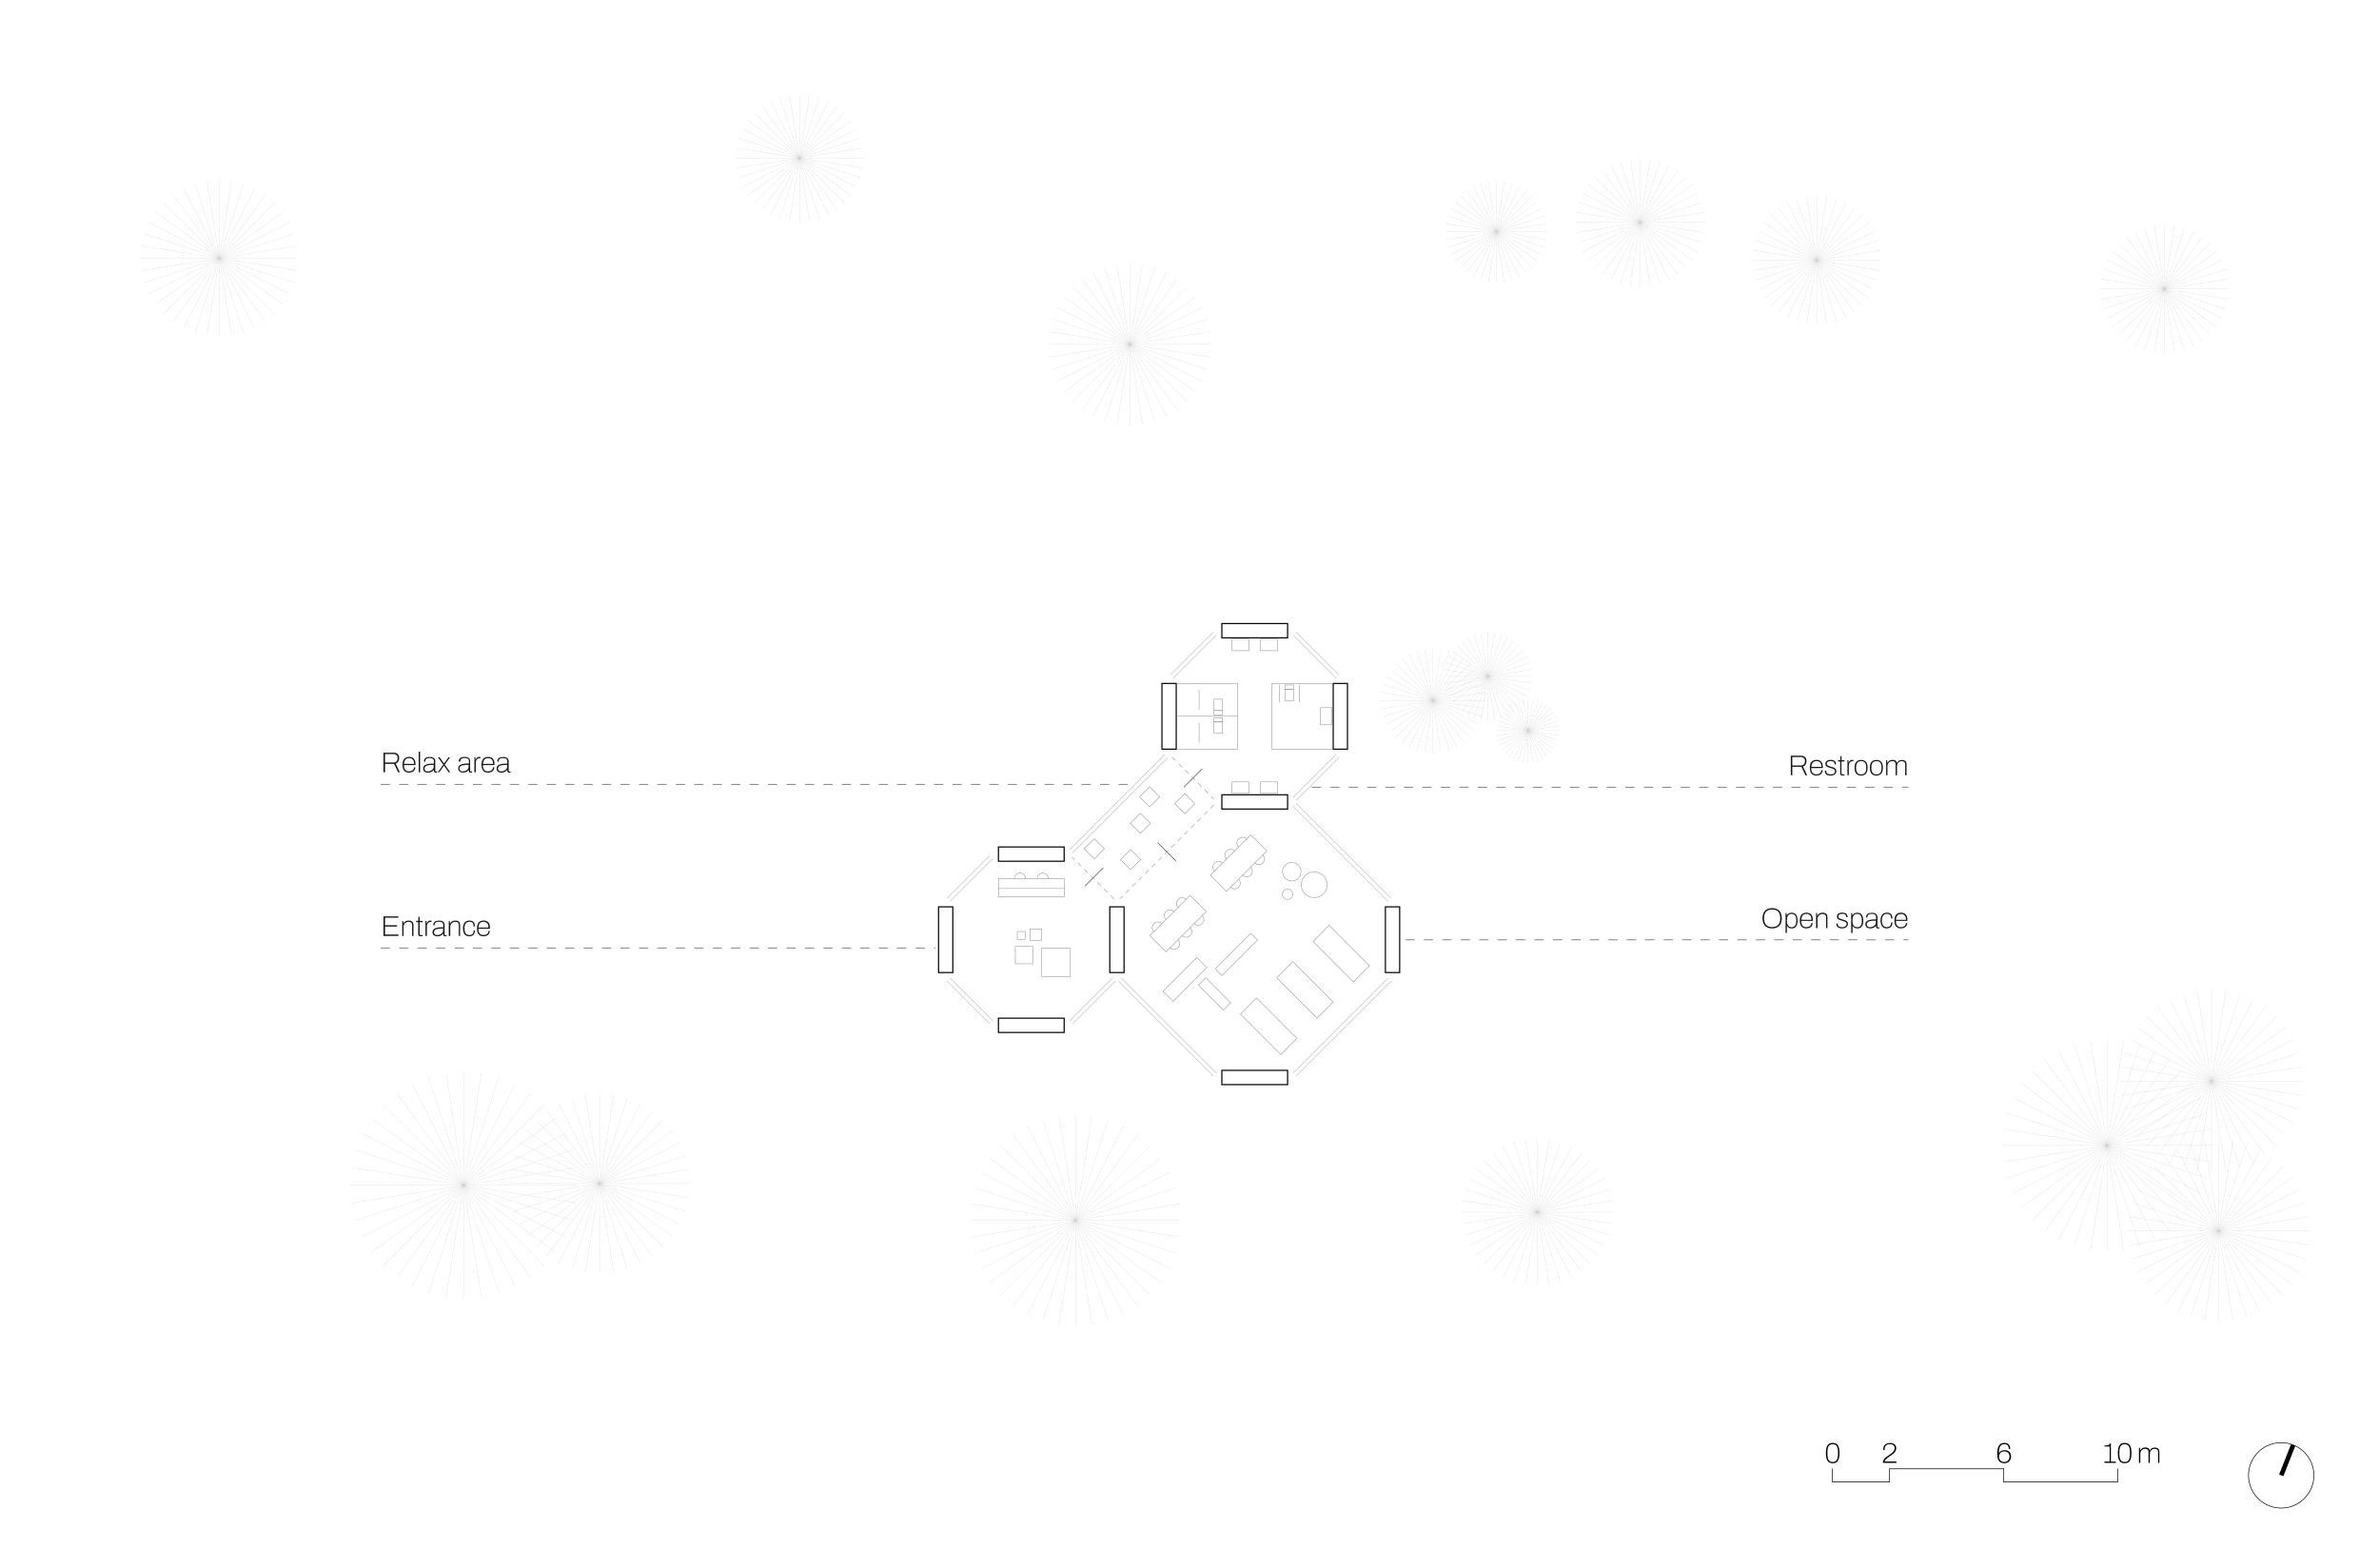 <?xml version="1.0" encoding="UTF-8"?>
<svg xmlns="http://www.w3.org/2000/svg" viewBox="0 0 1031.81 680.32">
  <defs>
    <style>.cls-1,.cls-2{fill:#fff;}.cls-11,.cls-2{stroke:#000;}.cls-2{stroke-linecap:square;stroke-width:0.5px;}.cls-2,.cls-7,.cls-8{stroke-miterlimit:10;}.cls-10,.cls-2{fill-rule:evenodd;}.cls-11,.cls-3,.cls-4,.cls-5,.cls-6,.cls-7,.cls-8{fill:none;}.cls-3{stroke:#a8a8a8;stroke-dasharray:2 2;}.cls-11,.cls-3,.cls-4,.cls-5,.cls-6{stroke-linecap:round;stroke-linejoin:round;}.cls-3,.cls-8{stroke-width:0.3px;}.cls-4{stroke:#807f7f;stroke-width:0.19px;}.cls-5{stroke:#bababa;}.cls-5,.cls-6{stroke-width:0.25px;}.cls-6{stroke:#333;}.cls-7{stroke:#ccc;stroke-width:0.1px;}.cls-8{stroke:#565656;stroke-dasharray:4 4;}.cls-9{fill:#1a171b;}.cls-11{stroke-width:0.28px;}</style>
  </defs>
  <g id="bianco">
    <rect class="cls-1" width="1031.81" height="680.32"></rect>
  </g>
  <g id="_1" data-name="1">
    <polyline class="cls-2" points="529.94 276.68 529.94 270.49 558.45 270.49 558.45 276.68 529.94 276.68"></polyline>
    <polyline class="cls-2" points="578.24 296.47 584.42 296.47 584.42 324.98 578.24 324.98 578.24 296.47"></polyline>
    <polyline class="cls-2" points="510.15 296.47 510.15 324.98 503.96 324.98 503.96 296.47 510.15 296.47"></polyline>
    <polyline class="cls-2" points="529.94 464.3 558.45 464.3 558.45 470.49 529.94 470.49 529.94 464.3"></polyline>
    <polyline class="cls-2" points="481.33 393.37 487.52 393.37 487.52 421.88 481.33 421.88 481.33 393.37"></polyline>
    <polyline class="cls-2" points="600.87 393.37 607.06 393.37 607.06 421.88 600.87 421.88 600.87 393.37"></polyline>
    <polyline class="cls-2" points="433.04 441.67 461.54 441.67 461.54 447.86 433.04 447.86 433.04 441.67"></polyline>
    <polyline class="cls-2" points="433.04 373.59 433.04 367.4 461.54 367.4 461.54 373.59 433.04 373.59"></polyline>
    <polyline class="cls-2" points="413.25 393.37 413.25 421.88 407.06 421.88 407.06 393.37 413.25 393.37"></polyline>
    <polyline class="cls-2" points="529.94 344.76 558.45 344.76 558.45 350.95 529.94 350.95 529.94 344.76"></polyline>
    <line class="cls-3" x1="526.44" y1="349.2" x2="485.77" y2="389.87"></line>
    <line class="cls-3" x1="483.08" y1="389.87" x2="465.04" y2="371.84"></line>
    <line class="cls-3" x1="508.4" y1="328.48" x2="526.44" y2="346.52"></line>
    <path class="cls-4" d="M505.68,412.89l-7-7m24.51-10.5-17.51,17.51m10.51-24.51,7,7m-24.51,10.5,17.51-17.5"></path>
    <path class="cls-4" d="M562.49,450.44l-7,7M545,432.93l17.5,17.51M538,439.93l7-7m10.5,24.51L538,439.93"></path>
    <path class="cls-4" d="M578.25,434.68l-7,7m-10.51-24.51,17.51,17.51m-24.51-10.5,7-7m10.51,24.51-17.51-17.5"></path>
    <path class="cls-4" d="M594,418.93l-7,7m-10.5-24.51L594,418.93M569.5,408.42l7-7M587,425.93l-17.5-17.51"></path>
    <path class="cls-4" d="M446.75,407.94v-5m5,5h-5m5-5v5m-5-5h5"></path>
    <path class="cls-4" d="M440.37,410.53v7.54m7.54-7.54h-7.54m7.54,7.54v-7.54m-7.54,7.54h7.54"></path>
    <path class="cls-4" d="M441.22,404.06v3.39m3.4-3.39h-3.4m3.4,3.39v-3.39m-3.4,3.39h3.4"></path>
    <path class="cls-4" d="M451.83,423.69V411.28m12.42,12.41H451.83m12.42-12.41v12.41m-12.42-12.41h12.42"></path>
    <path class="cls-4" d="M519.1,415.31,504.42,430m19.06-10.31-4.38-4.37m-10.3,19.06,14.68-14.69M504.42,430l4.38,4.38"></path>
    <path class="cls-4" d="M530.63,438.13l-10.88-10.88m14.06,7.7-3.18,3.18m-7.7-14.06L533.81,435m-14.06-7.7,3.18-3.18"></path>
    <path class="cls-4" d="M542.48,404.87l-15.39,15.4m18.31-12.48-2.92-2.92M530,423.19l15.39-15.4m-18.31,12.48,2.92,2.92"></path>
    <path class="cls-4" d="M461.54,381.1v8m-28.5-8h28.5m-28.5,8v-8m28.5,8H433"></path>
    <line class="cls-4" x1="433.04" y1="385.43" x2="461.54" y2="385.43"></line>
    <path class="cls-4" d="M474.63,372.57l-4.38-4.38m8.75,0-4.37,4.38m0-8.75,4.37,4.37m-8.75,0,4.38-4.37"></path>
    <path class="cls-4" d="M490.34,377.24,486,372.87m8.75,0-4.37,4.37m0-8.75,4.37,4.38m-8.75,0,4.38-4.38"></path>
    <path class="cls-4" d="M494.58,361.53l-4.38-4.38m8.76,0-4.38,4.38m0-8.75,4.38,4.37m-8.76,0,4.38-4.37"></path>
    <path class="cls-4" d="M498.61,350.07l-4.37-4.37m8.75,0-4.38,4.37m0-8.76L503,345.7m-8.75,0,4.37-4.39"></path>
    <path class="cls-4" d="M513.9,353l-4.38-4.38m8.75,0L513.9,353m0-8.75,4.37,4.37m-8.75,0,4.38-4.37"></path>
    <path class="cls-4" d="M536.77,296.47H510.15M536.77,325V296.47M510.15,325h26.62"></path>
    <line class="cls-4" x1="510.15" y1="310.72" x2="536.77" y2="310.72"></line>
    <path class="cls-4" d="M541.72,282.25V277.3m-7.43,4.95h7.43m-7.43-4.95v4.95m7.43-4.95h-7.43"></path>
    <path class="cls-4" d="M551.62,325h26.61m-26.61-28.51V325m26.61-28.51H551.62"></path>
    <path class="cls-4" d="M546.67,282.25V277.3m7.42,4.95h-7.42m7.42-4.95v4.95m-7.42-4.95h7.42"></path>
    <path class="cls-4" d="M541.72,339.2v4.95m-7.43-4.95h7.43m-7.43,4.95V339.2m7.43,4.95h-7.43"></path>
    <path class="cls-4" d="M546.67,339.2v4.95m7.42-4.95h-7.42m7.42,4.95V339.2m-7.42,4.95h7.42"></path>
    <path class="cls-4" d="M526.55,308.25h3.72m-3.72-4.95v4.95m3.72-4.95h-3.72m3.72,4.95V303.3"></path>
    <path class="cls-4" d="M530.27,310.1v-1.85m-3.72,1.85h3.72m-3.72-1.85v1.85m3.72-1.85h-3.72"></path>
    <path class="cls-4" d="M526.55,313.2h3.72m-3.72,4.95V313.2m3.72,4.95h-3.72m3.72-4.95v4.95"></path>
    <path class="cls-4" d="M530.27,311.34v1.86m-3.72-1.86h3.72m-3.72,1.86v-1.86m3.72,1.86h-3.72"></path>
    <path class="cls-4" d="M572.66,307h5m-5,7.43V307m5,7.43h-5m5-7.43v7.43"></path>
    <path class="cls-4" d="M557.29,299H561m-3.72,4.95V299M561,303.9h-3.72M561,299v4.95"></path>
    <path class="cls-4" d="M561,297.09V299m-3.72-1.86H561M557.29,299v-1.86M561,299h-3.72"></path>
    <line class="cls-4" x1="563.48" y1="297.09" x2="563.48" y2="304.51"></line>
    <line class="cls-4" x1="554.82" y1="297.09" x2="554.82" y2="304.51"></line>
    <line class="cls-5" x1="412.11" y1="390.95" x2="430.61" y2="372.45"></line>
    <line class="cls-5" x1="410.79" y1="389.64" x2="429.3" y2="371.13"></line>
    <line class="cls-5" x1="412.11" y1="424.31" x2="430.61" y2="442.81"></line>
    <line class="cls-5" x1="410.79" y1="425.62" x2="429.3" y2="444.12"></line>
    <line class="cls-5" x1="482.47" y1="424.31" x2="463.97" y2="442.81"></line>
    <line class="cls-5" x1="483.78" y1="425.62" x2="465.28" y2="444.12"></line>
    <line class="cls-6" x1="478.47" y1="376.45" x2="470.59" y2="384.33"></line>
    <line class="cls-5" x1="505.1" y1="327.4" x2="463.97" y2="368.54"></line>
    <line class="cls-5" x1="506.42" y1="328.71" x2="465.28" y2="369.85"></line>
    <line class="cls-5" x1="509.01" y1="294.05" x2="527.52" y2="275.54"></line>
    <line class="cls-5" x1="507.7" y1="292.73" x2="526.2" y2="274.23"></line>
    <line class="cls-5" x1="579.37" y1="294.05" x2="560.87" y2="275.54"></line>
    <line class="cls-5" x1="580.69" y1="292.73" x2="562.18" y2="274.23"></line>
    <line class="cls-5" x1="579.37" y1="327.4" x2="560.87" y2="345.9"></line>
    <line class="cls-5" x1="580.69" y1="328.71" x2="562.18" y2="347.22"></line>
    <line class="cls-5" x1="602.01" y1="424.31" x2="560.87" y2="465.45"></line>
    <line class="cls-5" x1="603.32" y1="425.62" x2="562.18" y2="466.75"></line>
    <line class="cls-5" x1="602.01" y1="390.95" x2="560.87" y2="349.81"></line>
    <line class="cls-5" x1="603.32" y1="389.64" x2="562.18" y2="348.5"></line>
    <line class="cls-5" x1="527.52" y1="465.45" x2="486.38" y2="424.31"></line>
    <line class="cls-5" x1="526.2" y1="466.75" x2="485.07" y2="425.62"></line>
    <line class="cls-6" x1="521.36" y1="333.56" x2="513.48" y2="341.44"></line>
    <line class="cls-6" x1="510.04" y1="373.48" x2="502.17" y2="365.6"></line>
    <path class="cls-4" d="M444.63,380.15l.18,1m-.72-1.75.54.8m-1.34-1.34.8.54m-1.75-.73,1,.19m-1.9,0,.95-.19m-1.75.73.8-.54m-1.34,1.34.54-.8m-.73,1.75.19-1"></path>
    <path class="cls-4" d="M454.53,380.15l.19,1m-.73-1.75.54.8m-1.34-1.34.8.54m-1.75-.73.95.19m-1.9,0,.95-.19m-1.75.73.8-.54M450,380.15l.54-.8m-.73,1.75.19-1"></path>
    <path class="cls-4" d="M513.63,389.59l.81.54m-1.75-.73.94.19m-1.89,0,1-.19m-1.75.73.8-.54m-1.34,1.34.54-.8m-.73,1.75.19-.95m0,1.89-.19-.94m.73,1.75-.54-.81"></path>
    <path class="cls-4" d="M508.38,394.84l.8.54m-1.74-.72.94.18m-1.89,0,.95-.18m-1.76.72.81-.54m-1.34,1.34.53-.8m-.72,1.75.19-.95m0,1.9-.19-.95m.72,1.75-.53-.8"></path>
    <path class="cls-4" d="M503.13,400.09l.8.54m-1.75-.72.95.18m-1.89,0,.94-.18m-1.75.72.81-.54m-1.34,1.34.53-.8m-.72,1.75.19-.95m0,1.9-.19-.95m.72,1.75-.53-.8"></path>
    <path class="cls-4" d="M522,397.93l-.54-.8m.73,1.75-.19-.95m0,1.9.19-.95m-.73,1.75.54-.8m-1.34,1.34.8-.54m-1.75.73.95-.19m-1.9,0,1,.19m-1.75-.73.8.54"></path>
    <path class="cls-4" d="M516.73,403.18l-.54-.8m.72,1.75-.18-.95m0,1.9.18-.95m-.72,1.75.54-.8m-1.35,1.34.81-.54m-1.75.73.94-.19m-1.89,0,1,.19m-1.75-.73.8.54"></path>
    <path class="cls-4" d="M511.47,408.43l-.53-.8m.72,1.75-.19-.95m0,1.9.19-.95m-.72,1.75.53-.8m-1.34,1.34.81-.54m-1.76.73.95-.19m-1.89,0,.94.19m-1.74-.73.8.54"></path>
    <path class="cls-4" d="M531.94,386.62l-7-7m24.51-10.5-17.51,17.5m10.51-24.5,7,7m-24.51,10.5,17.51-17.5"></path>
    <path class="cls-4" d="M539.89,363.33l.81.54m-1.76-.73.95.19m-1.89,0,.94-.19m-1.74.73.8-.54m-1.34,1.34.54-.8m-.73,1.75.19-.95m0,1.9-.19-.95m.73,1.75-.54-.8"></path>
    <path class="cls-4" d="M534.64,368.58l.8.54m-1.75-.72.95.18m-1.89,0,.94-.18m-1.75.72.81-.54m-1.34,1.34.53-.8m-.72,1.75.19-.95m0,1.9-.19-.95m.72,1.75-.53-.8"></path>
    <path class="cls-4" d="M529.39,373.83l.8.54m-1.75-.72.95.18m-1.9,0,1-.18m-1.75.72.8-.54m-1.34,1.35.54-.81m-.72,1.75.18-.94m0,1.89-.18-.95m.72,1.75-.54-.8"></path>
    <path class="cls-4" d="M548.23,371.67l-.53-.8m.72,1.75-.19-.95m0,1.9.19-.95m-.72,1.75.53-.8m-1.33,1.34.8-.54m-1.75.73.95-.19m-1.9,0,1,.19m-1.75-.73.8.54"></path>
    <path class="cls-4" d="M543,376.93l-.54-.81m.72,1.75-.18-.94m0,1.89.18-.95m-.72,1.75.54-.8m-1.35,1.34.81-.54m-1.75.73.94-.19m-1.89,0,1,.19m-1.76-.73.81.54"></path>
    <path class="cls-4" d="M537.73,382.18l-.53-.8m.72,1.74-.19-.94m0,1.89.19-.95m-.72,1.75.53-.8m-1.34,1.34.81-.54m-1.76.73.95-.19m-1.89,0,.94.19m-1.75-.73.81.54"></path>
    <line class="cls-4" x1="520.06" y1="299.26" x2="520.06" y2="307.93"></line>
    <line class="cls-4" x1="520.06" y1="313.52" x2="520.06" y2="322.18"></line>
    <path class="cls-4" d="M561.81,374.37l-1.56-.3m2.87,1.18-1.31-.88m2.19,2.2-.88-1.32m1.19,2.87-.31-1.55m0,3.1.31-1.55M563.12,381l.88-1.32m-2.19,2.2,1.31-.88m-2.87,1.18,1.56-.3m-3.11,0,1.55.3M557.39,381l1.31.88m-2.19-2.2.88,1.32m-1.19-2.87.31,1.55m0-3.1-.31,1.55m1.19-2.87-.88,1.32m2.19-2.2-1.31.88m2.86-1.18-1.55.3"></path>
    <path class="cls-4" d="M559.31,385.83l-.86-.17m1.59.65-.73-.48m1.22,1.21-.49-.73m.66,1.6-.17-.87m0,1.73.17-.86M560,389.5l.49-.73M559.31,390l.73-.49m-1.59.66.86-.17m-1.72,0,.86.17m-1.59-.66.73.49m-1.22-1.22.49.73m-.66-1.59.17.86m0-1.73-.17.87m.66-1.6-.49.73m1.22-1.21-.73.48m1.59-.65-.86.17"></path>
    <path class="cls-4" d="M572.19,378.55l-2.18-.43m4,1.67-1.85-1.24m3.09,3.09L574,379.79m1.68,4-.44-2.18m0,4.36.44-2.18m-1.68,4,1.24-1.86m-3.09,3.09,1.85-1.23m-4,1.67,2.18-.44m-4.36,0,2.18.44m-4-1.67,1.85,1.23M564.74,386l1.24,1.86m-1.67-4,.43,2.18m0-4.36-.43,2.18m1.67-4-1.24,1.85m3.09-3.09L566,379.79m4-1.67-2.18.43"></path>
    <line class="cls-7" x1="711.34" y1="96.51" x2="711.34" y2="68.55"></line>
    <line class="cls-7" x1="711.34" y1="96.51" x2="715.71" y2="68.89"></line>
    <line class="cls-7" x1="711.34" y1="96.51" x2="719.98" y2="69.92"></line>
    <line class="cls-7" x1="711.34" y1="96.51" x2="724.03" y2="71.59"></line>
    <line class="cls-7" x1="711.34" y1="96.51" x2="727.78" y2="73.89"></line>
    <line class="cls-7" x1="711.34" y1="96.51" x2="731.11" y2="76.74"></line>
    <line class="cls-7" x1="711.34" y1="96.51" x2="733.96" y2="80.07"></line>
    <line class="cls-7" x1="711.34" y1="96.51" x2="736.25" y2="83.81"></line>
    <line class="cls-7" x1="711.34" y1="96.51" x2="737.93" y2="87.87"></line>
    <line class="cls-7" x1="711.34" y1="96.51" x2="738.96" y2="92.13"></line>
    <line class="cls-7" x1="711.34" y1="96.51" x2="739.3" y2="96.51"></line>
    <line class="cls-7" x1="711.34" y1="96.51" x2="738.96" y2="100.88"></line>
    <line class="cls-7" x1="711.34" y1="96.51" x2="737.93" y2="105.15"></line>
    <line class="cls-7" x1="711.34" y1="96.51" x2="736.25" y2="109.2"></line>
    <line class="cls-7" x1="711.34" y1="96.51" x2="733.96" y2="112.94"></line>
    <line class="cls-7" x1="711.34" y1="96.51" x2="731.11" y2="116.28"></line>
    <line class="cls-7" x1="711.34" y1="96.51" x2="727.78" y2="119.13"></line>
    <line class="cls-7" x1="711.34" y1="96.51" x2="724.03" y2="121.42"></line>
    <line class="cls-7" x1="711.34" y1="96.51" x2="719.98" y2="123.1"></line>
    <line class="cls-7" x1="711.34" y1="96.51" x2="715.71" y2="124.12"></line>
    <line class="cls-7" x1="711.34" y1="96.51" x2="711.34" y2="124.47"></line>
    <line class="cls-7" x1="711.34" y1="96.51" x2="706.97" y2="124.12"></line>
    <line class="cls-7" x1="711.34" y1="96.51" x2="702.7" y2="123.1"></line>
    <line class="cls-7" x1="711.34" y1="96.51" x2="698.65" y2="121.42"></line>
    <line class="cls-7" x1="711.34" y1="96.51" x2="694.9" y2="119.13"></line>
    <line class="cls-7" x1="711.34" y1="96.51" x2="691.57" y2="116.28"></line>
    <line class="cls-7" x1="711.34" y1="96.51" x2="688.72" y2="112.94"></line>
    <line class="cls-7" x1="711.34" y1="96.51" x2="686.43" y2="109.2"></line>
    <line class="cls-7" x1="711.34" y1="96.51" x2="684.75" y2="105.15"></line>
    <line class="cls-7" x1="711.34" y1="96.51" x2="683.72" y2="100.88"></line>
    <line class="cls-7" x1="711.34" y1="96.51" x2="683.38" y2="96.51"></line>
    <line class="cls-7" x1="711.34" y1="96.51" x2="683.72" y2="92.13"></line>
    <line class="cls-7" x1="711.34" y1="96.51" x2="684.75" y2="87.87"></line>
    <line class="cls-7" x1="711.34" y1="96.51" x2="686.43" y2="83.81"></line>
    <line class="cls-7" x1="711.34" y1="96.51" x2="688.72" y2="80.07"></line>
    <line class="cls-7" x1="711.34" y1="96.51" x2="691.57" y2="76.74"></line>
    <line class="cls-7" x1="711.34" y1="96.51" x2="694.9" y2="73.89"></line>
    <line class="cls-7" x1="711.34" y1="96.51" x2="698.65" y2="71.59"></line>
    <line class="cls-7" x1="711.34" y1="96.51" x2="702.7" y2="69.92"></line>
    <line class="cls-7" x1="711.34" y1="96.51" x2="706.97" y2="68.89"></line>
    <line class="cls-7" x1="787.92" y1="112.94" x2="787.92" y2="84.98"></line>
    <line class="cls-7" x1="787.92" y1="112.94" x2="792.3" y2="85.33"></line>
    <line class="cls-7" x1="787.92" y1="112.94" x2="796.57" y2="86.35"></line>
    <line class="cls-7" x1="787.92" y1="112.94" x2="800.62" y2="88.03"></line>
    <line class="cls-7" x1="787.92" y1="112.94" x2="804.36" y2="90.32"></line>
    <line class="cls-7" x1="787.92" y1="112.94" x2="807.7" y2="93.17"></line>
    <line class="cls-7" x1="787.92" y1="112.94" x2="810.54" y2="96.51"></line>
    <line class="cls-7" x1="787.92" y1="112.94" x2="812.84" y2="100.25"></line>
    <line class="cls-7" x1="787.92" y1="112.94" x2="814.52" y2="104.3"></line>
    <line class="cls-7" x1="787.92" y1="112.94" x2="815.54" y2="108.57"></line>
    <line class="cls-7" x1="787.92" y1="112.94" x2="815.89" y2="112.94"></line>
    <line class="cls-7" x1="787.92" y1="112.94" x2="815.54" y2="117.32"></line>
    <line class="cls-7" x1="787.92" y1="112.94" x2="814.52" y2="121.58"></line>
    <line class="cls-7" x1="787.92" y1="112.94" x2="812.84" y2="125.64"></line>
    <line class="cls-7" x1="787.92" y1="112.94" x2="810.54" y2="129.38"></line>
    <line class="cls-7" x1="787.92" y1="112.94" x2="807.7" y2="132.71"></line>
    <line class="cls-7" x1="787.92" y1="112.94" x2="804.36" y2="135.56"></line>
    <line class="cls-7" x1="787.92" y1="112.94" x2="800.62" y2="137.86"></line>
    <line class="cls-7" x1="787.92" y1="112.94" x2="796.57" y2="139.53"></line>
    <line class="cls-7" x1="787.92" y1="112.94" x2="792.3" y2="140.56"></line>
    <line class="cls-7" x1="787.92" y1="112.94" x2="787.92" y2="140.9"></line>
    <line class="cls-7" x1="787.92" y1="112.94" x2="783.55" y2="140.56"></line>
    <line class="cls-7" x1="787.92" y1="112.94" x2="779.29" y2="139.53"></line>
    <line class="cls-7" x1="787.92" y1="112.94" x2="775.23" y2="137.86"></line>
    <line class="cls-7" x1="787.92" y1="112.94" x2="771.49" y2="135.56"></line>
    <line class="cls-7" x1="787.92" y1="112.94" x2="768.15" y2="132.71"></line>
    <line class="cls-7" x1="787.92" y1="112.94" x2="765.3" y2="129.38"></line>
    <line class="cls-7" x1="787.92" y1="112.94" x2="763.01" y2="125.64"></line>
    <line class="cls-7" x1="787.92" y1="112.94" x2="761.33" y2="121.58"></line>
    <line class="cls-7" x1="787.92" y1="112.94" x2="760.31" y2="117.32"></line>
    <line class="cls-7" x1="787.92" y1="112.94" x2="759.96" y2="112.94"></line>
    <line class="cls-7" x1="787.92" y1="112.94" x2="760.31" y2="108.57"></line>
    <line class="cls-7" x1="787.92" y1="112.94" x2="761.33" y2="104.3"></line>
    <line class="cls-7" x1="787.92" y1="112.94" x2="763.01" y2="100.25"></line>
    <line class="cls-7" x1="787.92" y1="112.94" x2="765.3" y2="96.51"></line>
    <line class="cls-7" x1="787.92" y1="112.94" x2="768.15" y2="93.17"></line>
    <line class="cls-7" x1="787.92" y1="112.94" x2="771.49" y2="90.32"></line>
    <line class="cls-7" x1="787.92" y1="112.94" x2="775.23" y2="88.03"></line>
    <line class="cls-7" x1="787.92" y1="112.94" x2="779.29" y2="86.35"></line>
    <line class="cls-7" x1="787.92" y1="112.94" x2="783.55" y2="85.33"></line>
    <line class="cls-7" x1="938.77" y1="125.4" x2="938.77" y2="97.44"></line>
    <line class="cls-7" x1="938.77" y1="125.4" x2="943.15" y2="97.78"></line>
    <line class="cls-7" x1="938.77" y1="125.4" x2="947.41" y2="98.81"></line>
    <line class="cls-7" x1="938.77" y1="125.4" x2="951.47" y2="100.48"></line>
    <line class="cls-7" x1="938.77" y1="125.4" x2="955.21" y2="102.78"></line>
    <line class="cls-7" x1="938.77" y1="125.4" x2="958.54" y2="105.63"></line>
    <line class="cls-7" x1="938.77" y1="125.4" x2="961.39" y2="108.96"></line>
    <line class="cls-7" x1="938.77" y1="125.4" x2="963.69" y2="112.7"></line>
    <line class="cls-7" x1="938.77" y1="125.4" x2="965.36" y2="116.76"></line>
    <line class="cls-7" x1="938.77" y1="125.4" x2="966.39" y2="121.02"></line>
    <line class="cls-7" x1="938.77" y1="125.4" x2="966.73" y2="125.4"></line>
    <line class="cls-7" x1="938.77" y1="125.4" x2="966.39" y2="129.77"></line>
    <line class="cls-7" x1="938.77" y1="125.4" x2="965.36" y2="134.04"></line>
    <line class="cls-7" x1="938.77" y1="125.4" x2="963.69" y2="138.09"></line>
    <line class="cls-7" x1="938.77" y1="125.4" x2="961.39" y2="141.83"></line>
    <line class="cls-7" x1="938.77" y1="125.4" x2="958.54" y2="145.17"></line>
    <line class="cls-7" x1="938.77" y1="125.4" x2="955.21" y2="148.02"></line>
    <line class="cls-7" x1="938.77" y1="125.4" x2="951.47" y2="150.31"></line>
    <line class="cls-7" x1="938.77" y1="125.4" x2="947.41" y2="151.99"></line>
    <line class="cls-7" x1="938.77" y1="125.4" x2="943.15" y2="153.02"></line>
    <line class="cls-7" x1="938.77" y1="125.4" x2="938.77" y2="153.36"></line>
    <line class="cls-7" x1="938.77" y1="125.4" x2="934.4" y2="153.02"></line>
    <line class="cls-7" x1="938.77" y1="125.4" x2="930.13" y2="151.99"></line>
    <line class="cls-7" x1="938.77" y1="125.4" x2="926.08" y2="150.31"></line>
    <line class="cls-7" x1="938.77" y1="125.4" x2="922.34" y2="148.02"></line>
    <line class="cls-7" x1="938.77" y1="125.4" x2="919" y2="145.17"></line>
    <line class="cls-7" x1="938.77" y1="125.4" x2="916.15" y2="141.83"></line>
    <line class="cls-7" x1="938.77" y1="125.4" x2="913.86" y2="138.09"></line>
    <line class="cls-7" x1="938.77" y1="125.4" x2="912.18" y2="134.04"></line>
    <line class="cls-7" x1="938.77" y1="125.4" x2="911.16" y2="129.77"></line>
    <line class="cls-7" x1="938.77" y1="125.4" x2="910.81" y2="125.4"></line>
    <line class="cls-7" x1="938.77" y1="125.4" x2="911.16" y2="121.02"></line>
    <line class="cls-7" x1="938.77" y1="125.4" x2="912.18" y2="116.76"></line>
    <line class="cls-7" x1="938.77" y1="125.4" x2="913.86" y2="112.7"></line>
    <line class="cls-7" x1="938.77" y1="125.4" x2="916.15" y2="108.96"></line>
    <line class="cls-7" x1="938.77" y1="125.4" x2="919" y2="105.63"></line>
    <line class="cls-7" x1="938.77" y1="125.4" x2="922.34" y2="102.78"></line>
    <line class="cls-7" x1="938.77" y1="125.4" x2="926.08" y2="100.48"></line>
    <line class="cls-7" x1="938.77" y1="125.4" x2="930.13" y2="98.81"></line>
    <line class="cls-7" x1="938.77" y1="125.4" x2="934.4" y2="97.78"></line>
    <line class="cls-7" x1="648.99" y1="100.48" x2="648.99" y2="78.53"></line>
    <line class="cls-7" x1="648.99" y1="100.48" x2="652.42" y2="78.8"></line>
    <line class="cls-7" x1="648.99" y1="100.48" x2="655.77" y2="79.61"></line>
    <line class="cls-7" x1="648.99" y1="100.48" x2="658.95" y2="80.92"></line>
    <line class="cls-7" x1="648.99" y1="100.48" x2="661.89" y2="82.72"></line>
    <line class="cls-7" x1="648.99" y1="100.48" x2="664.51" y2="84.96"></line>
    <line class="cls-7" x1="648.99" y1="100.48" x2="666.75" y2="87.58"></line>
    <line class="cls-7" x1="648.99" y1="100.48" x2="668.55" y2="90.52"></line>
    <line class="cls-7" x1="648.99" y1="100.48" x2="669.86" y2="93.7"></line>
    <line class="cls-7" x1="648.99" y1="100.48" x2="670.67" y2="97.05"></line>
    <line class="cls-7" x1="648.99" y1="100.48" x2="670.94" y2="100.48"></line>
    <line class="cls-7" x1="648.99" y1="100.48" x2="670.67" y2="103.92"></line>
    <line class="cls-7" x1="648.99" y1="100.48" x2="669.86" y2="107.27"></line>
    <line class="cls-7" x1="648.99" y1="100.48" x2="668.55" y2="110.45"></line>
    <line class="cls-7" x1="648.99" y1="100.48" x2="666.75" y2="113.39"></line>
    <line class="cls-7" x1="648.99" y1="100.48" x2="664.51" y2="116.01"></line>
    <line class="cls-7" x1="648.99" y1="100.48" x2="661.89" y2="118.25"></line>
    <line class="cls-7" x1="648.99" y1="100.48" x2="658.95" y2="120.05"></line>
    <line class="cls-7" x1="648.99" y1="100.48" x2="655.77" y2="121.36"></line>
    <line class="cls-7" x1="648.99" y1="100.48" x2="652.42" y2="122.17"></line>
    <line class="cls-7" x1="648.99" y1="100.48" x2="648.99" y2="122.44"></line>
    <line class="cls-7" x1="648.99" y1="100.48" x2="645.55" y2="122.17"></line>
    <line class="cls-7" x1="648.99" y1="100.48" x2="642.2" y2="121.36"></line>
    <line class="cls-7" x1="648.99" y1="100.48" x2="639.02" y2="120.05"></line>
    <line class="cls-7" x1="648.99" y1="100.48" x2="636.08" y2="118.25"></line>
    <line class="cls-7" x1="648.99" y1="100.48" x2="633.46" y2="116.01"></line>
    <line class="cls-7" x1="648.99" y1="100.48" x2="631.23" y2="113.39"></line>
    <line class="cls-7" x1="648.99" y1="100.48" x2="629.43" y2="110.45"></line>
    <line class="cls-7" x1="648.99" y1="100.48" x2="628.11" y2="107.27"></line>
    <line class="cls-7" x1="648.99" y1="100.48" x2="627.3" y2="103.92"></line>
    <line class="cls-7" x1="648.99" y1="100.48" x2="627.03" y2="100.48"></line>
    <line class="cls-7" x1="648.99" y1="100.48" x2="627.3" y2="97.05"></line>
    <line class="cls-7" x1="648.99" y1="100.48" x2="628.11" y2="93.7"></line>
    <line class="cls-7" x1="648.99" y1="100.48" x2="629.43" y2="90.52"></line>
    <line class="cls-7" x1="648.99" y1="100.48" x2="631.23" y2="87.58"></line>
    <line class="cls-7" x1="648.99" y1="100.48" x2="633.46" y2="84.96"></line>
    <line class="cls-7" x1="648.99" y1="100.48" x2="636.08" y2="82.72"></line>
    <line class="cls-7" x1="648.99" y1="100.48" x2="639.02" y2="80.92"></line>
    <line class="cls-7" x1="648.99" y1="100.48" x2="642.2" y2="79.61"></line>
    <line class="cls-7" x1="648.99" y1="100.48" x2="645.55" y2="78.8"></line>
    <line class="cls-7" x1="666.75" y1="525.83" x2="666.75" y2="493.91"></line>
    <line class="cls-7" x1="666.75" y1="525.83" x2="671.9" y2="494.3"></line>
    <line class="cls-7" x1="666.75" y1="525.83" x2="676.92" y2="495.47"></line>
    <line class="cls-7" x1="666.75" y1="525.83" x2="681.69" y2="497.39"></line>
    <line class="cls-7" x1="666.75" y1="525.83" x2="686.09" y2="500"></line>
    <line class="cls-7" x1="666.75" y1="525.83" x2="690.02" y2="503.26"></line>
    <line class="cls-7" x1="666.75" y1="525.83" x2="693.37" y2="507.07"></line>
    <line class="cls-7" x1="666.75" y1="525.83" x2="696.07" y2="511.34"></line>
    <line class="cls-7" x1="666.75" y1="525.83" x2="698.05" y2="515.97"></line>
    <line class="cls-7" x1="666.75" y1="525.83" x2="699.26" y2="520.84"></line>
    <line class="cls-7" x1="666.75" y1="525.83" x2="699.66" y2="525.83"></line>
    <line class="cls-7" x1="666.75" y1="525.83" x2="699.26" y2="530.83"></line>
    <line class="cls-7" x1="666.75" y1="525.83" x2="698.05" y2="535.7"></line>
    <line class="cls-7" x1="666.75" y1="525.83" x2="696.07" y2="540.33"></line>
    <line class="cls-7" x1="666.75" y1="525.83" x2="693.37" y2="544.6"></line>
    <line class="cls-7" x1="666.75" y1="525.83" x2="690.02" y2="548.41"></line>
    <line class="cls-7" x1="666.75" y1="525.83" x2="686.09" y2="551.66"></line>
    <line class="cls-7" x1="666.75" y1="525.83" x2="681.69" y2="554.28"></line>
    <line class="cls-7" x1="666.75" y1="525.83" x2="676.92" y2="556.2"></line>
    <line class="cls-7" x1="666.75" y1="525.83" x2="671.9" y2="557.37"></line>
    <line class="cls-7" x1="666.75" y1="525.83" x2="666.75" y2="557.76"></line>
    <line class="cls-7" x1="666.75" y1="525.83" x2="661.6" y2="557.37"></line>
    <line class="cls-7" x1="666.75" y1="525.83" x2="656.58" y2="556.2"></line>
    <line class="cls-7" x1="666.75" y1="525.83" x2="651.8" y2="554.28"></line>
    <line class="cls-7" x1="666.75" y1="525.83" x2="647.4" y2="551.66"></line>
    <line class="cls-7" x1="666.75" y1="525.83" x2="643.47" y2="548.41"></line>
    <line class="cls-7" x1="666.75" y1="525.83" x2="640.12" y2="544.6"></line>
    <line class="cls-7" x1="666.75" y1="525.83" x2="637.42" y2="540.33"></line>
    <line class="cls-7" x1="666.75" y1="525.83" x2="635.44" y2="535.7"></line>
    <line class="cls-7" x1="666.75" y1="525.83" x2="634.24" y2="530.83"></line>
    <line class="cls-7" x1="666.75" y1="525.83" x2="633.83" y2="525.83"></line>
    <line class="cls-7" x1="666.75" y1="525.83" x2="634.24" y2="520.84"></line>
    <line class="cls-7" x1="666.75" y1="525.83" x2="635.44" y2="515.97"></line>
    <line class="cls-7" x1="666.75" y1="525.83" x2="637.42" y2="511.34"></line>
    <line class="cls-7" x1="666.75" y1="525.83" x2="640.12" y2="507.07"></line>
    <line class="cls-7" x1="666.75" y1="525.83" x2="643.47" y2="503.26"></line>
    <line class="cls-7" x1="666.75" y1="525.83" x2="647.4" y2="500"></line>
    <line class="cls-7" x1="666.75" y1="525.83" x2="651.8" y2="497.39"></line>
    <line class="cls-7" x1="666.75" y1="525.83" x2="656.58" y2="495.47"></line>
    <line class="cls-7" x1="666.75" y1="525.83" x2="661.6" y2="494.3"></line>
    <line class="cls-7" x1="201.12" y1="514.14" x2="201.12" y2="464.73"></line>
    <line class="cls-7" x1="201.12" y1="514.14" x2="208.85" y2="465.33"></line>
    <line class="cls-7" x1="201.12" y1="514.14" x2="216.39" y2="467.15"></line>
    <line class="cls-7" x1="201.12" y1="514.14" x2="223.55" y2="470.11"></line>
    <line class="cls-7" x1="201.12" y1="514.14" x2="230.17" y2="474.16"></line>
    <line class="cls-7" x1="201.12" y1="514.14" x2="236.06" y2="479.2"></line>
    <line class="cls-7" x1="201.12" y1="514.14" x2="241.1" y2="485.09"></line>
    <line class="cls-7" x1="201.12" y1="514.14" x2="245.15" y2="491.71"></line>
    <line class="cls-7" x1="201.12" y1="514.14" x2="248.12" y2="498.87"></line>
    <line class="cls-7" x1="201.12" y1="514.14" x2="249.93" y2="506.41"></line>
    <line class="cls-7" x1="201.12" y1="514.14" x2="250.54" y2="514.14"></line>
    <line class="cls-7" x1="201.12" y1="514.14" x2="249.93" y2="521.87"></line>
    <line class="cls-7" x1="201.12" y1="514.14" x2="248.12" y2="529.41"></line>
    <line class="cls-7" x1="201.12" y1="514.14" x2="245.15" y2="536.58"></line>
    <line class="cls-7" x1="201.12" y1="514.14" x2="241.1" y2="543.19"></line>
    <line class="cls-7" x1="201.12" y1="514.14" x2="236.06" y2="549.08"></line>
    <line class="cls-7" x1="201.12" y1="514.14" x2="230.17" y2="554.12"></line>
    <line class="cls-7" x1="201.12" y1="514.14" x2="223.55" y2="558.17"></line>
    <line class="cls-7" x1="201.12" y1="514.14" x2="216.39" y2="561.14"></line>
    <line class="cls-7" x1="201.12" y1="514.14" x2="208.85" y2="562.95"></line>
    <line class="cls-7" x1="201.12" y1="514.14" x2="201.12" y2="563.56"></line>
    <line class="cls-7" x1="201.12" y1="514.14" x2="193.39" y2="562.95"></line>
    <line class="cls-7" x1="201.12" y1="514.14" x2="185.85" y2="561.14"></line>
    <line class="cls-7" x1="201.12" y1="514.14" x2="178.69" y2="558.17"></line>
    <line class="cls-7" x1="201.12" y1="514.14" x2="172.07" y2="554.12"></line>
    <line class="cls-7" x1="201.12" y1="514.14" x2="166.18" y2="549.08"></line>
    <line class="cls-7" x1="201.12" y1="514.14" x2="161.14" y2="543.19"></line>
    <line class="cls-7" x1="201.12" y1="514.14" x2="157.09" y2="536.58"></line>
    <line class="cls-7" x1="201.12" y1="514.14" x2="154.12" y2="529.41"></line>
    <line class="cls-7" x1="201.12" y1="514.14" x2="152.31" y2="521.87"></line>
    <line class="cls-7" x1="201.12" y1="514.14" x2="151.7" y2="514.14"></line>
    <line class="cls-7" x1="201.12" y1="514.14" x2="152.31" y2="506.41"></line>
    <line class="cls-7" x1="201.12" y1="514.14" x2="154.12" y2="498.87"></line>
    <line class="cls-7" x1="201.12" y1="514.14" x2="157.09" y2="491.71"></line>
    <line class="cls-7" x1="201.12" y1="514.14" x2="161.14" y2="485.09"></line>
    <line class="cls-7" x1="201.12" y1="514.14" x2="166.18" y2="479.2"></line>
    <line class="cls-7" x1="201.12" y1="514.14" x2="172.07" y2="474.16"></line>
    <line class="cls-7" x1="201.12" y1="514.14" x2="178.69" y2="470.11"></line>
    <line class="cls-7" x1="201.12" y1="514.14" x2="185.85" y2="467.15"></line>
    <line class="cls-7" x1="201.12" y1="514.14" x2="193.39" y2="465.33"></line>
    <line class="cls-7" x1="621.48" y1="303.9" x2="621.48" y2="281.07"></line>
    <line class="cls-7" x1="621.48" y1="303.9" x2="625.05" y2="281.35"></line>
    <line class="cls-7" x1="621.48" y1="303.9" x2="628.53" y2="282.19"></line>
    <line class="cls-7" x1="621.48" y1="303.9" x2="631.84" y2="283.56"></line>
    <line class="cls-7" x1="621.48" y1="303.9" x2="634.89" y2="285.43"></line>
    <line class="cls-7" x1="621.48" y1="303.9" x2="637.62" y2="287.75"></line>
    <line class="cls-7" x1="621.48" y1="303.9" x2="639.94" y2="290.48"></line>
    <line class="cls-7" x1="621.48" y1="303.9" x2="641.82" y2="293.53"></line>
    <line class="cls-7" x1="621.48" y1="303.9" x2="643.19" y2="296.84"></line>
    <line class="cls-7" x1="621.48" y1="303.9" x2="644.02" y2="300.32"></line>
    <line class="cls-7" x1="621.48" y1="303.9" x2="644.3" y2="303.9"></line>
    <line class="cls-7" x1="621.48" y1="303.9" x2="644.02" y2="307.47"></line>
    <line class="cls-7" x1="621.48" y1="303.9" x2="643.19" y2="310.95"></line>
    <line class="cls-7" x1="621.48" y1="303.9" x2="641.82" y2="314.26"></line>
    <line class="cls-7" x1="621.48" y1="303.9" x2="639.94" y2="317.31"></line>
    <line class="cls-7" x1="621.48" y1="303.9" x2="637.62" y2="320.04"></line>
    <line class="cls-7" x1="621.48" y1="303.9" x2="634.89" y2="322.36"></line>
    <line class="cls-7" x1="621.48" y1="303.9" x2="631.84" y2="324.24"></line>
    <line class="cls-7" x1="621.48" y1="303.9" x2="628.53" y2="325.61"></line>
    <line class="cls-7" x1="621.48" y1="303.9" x2="625.05" y2="326.44"></line>
    <line class="cls-7" x1="621.48" y1="303.9" x2="621.48" y2="326.72"></line>
    <line class="cls-7" x1="621.48" y1="303.9" x2="617.91" y2="326.44"></line>
    <line class="cls-7" x1="621.48" y1="303.9" x2="614.42" y2="325.61"></line>
    <line class="cls-7" x1="621.48" y1="303.9" x2="611.11" y2="324.24"></line>
    <line class="cls-7" x1="621.48" y1="303.9" x2="608.06" y2="322.36"></line>
    <line class="cls-7" x1="621.48" y1="303.9" x2="605.33" y2="320.04"></line>
    <line class="cls-7" x1="621.48" y1="303.9" x2="603.01" y2="317.31"></line>
    <line class="cls-7" x1="621.48" y1="303.9" x2="601.14" y2="314.26"></line>
    <line class="cls-7" x1="621.48" y1="303.9" x2="599.77" y2="310.95"></line>
    <line class="cls-7" x1="621.48" y1="303.9" x2="598.93" y2="307.47"></line>
    <line class="cls-7" x1="621.48" y1="303.9" x2="598.65" y2="303.9"></line>
    <line class="cls-7" x1="621.48" y1="303.9" x2="598.93" y2="300.32"></line>
    <line class="cls-7" x1="621.48" y1="303.9" x2="599.77" y2="296.84"></line>
    <line class="cls-7" x1="621.48" y1="303.9" x2="601.14" y2="293.53"></line>
    <line class="cls-7" x1="621.48" y1="303.9" x2="603.01" y2="290.48"></line>
    <line class="cls-7" x1="621.48" y1="303.9" x2="605.33" y2="287.75"></line>
    <line class="cls-7" x1="621.48" y1="303.9" x2="608.06" y2="285.43"></line>
    <line class="cls-7" x1="621.48" y1="303.9" x2="611.11" y2="283.56"></line>
    <line class="cls-7" x1="621.48" y1="303.9" x2="614.42" y2="282.19"></line>
    <line class="cls-7" x1="621.48" y1="303.9" x2="617.91" y2="281.35"></line>
    <line class="cls-7" x1="645.27" y1="293.43" x2="645.27" y2="274.32"></line>
    <line class="cls-7" x1="645.27" y1="293.43" x2="648.27" y2="274.55"></line>
    <line class="cls-7" x1="645.27" y1="293.43" x2="651.18" y2="275.25"></line>
    <line class="cls-7" x1="645.27" y1="293.43" x2="653.95" y2="276.4"></line>
    <line class="cls-7" x1="645.27" y1="293.43" x2="656.51" y2="277.97"></line>
    <line class="cls-7" x1="645.27" y1="293.43" x2="658.79" y2="279.92"></line>
    <line class="cls-7" x1="645.27" y1="293.43" x2="660.74" y2="282.2"></line>
    <line class="cls-7" x1="645.27" y1="293.43" x2="662.31" y2="284.75"></line>
    <line class="cls-7" x1="645.27" y1="293.43" x2="663.45" y2="287.53"></line>
    <line class="cls-7" x1="645.27" y1="293.43" x2="664.15" y2="290.44"></line>
    <line class="cls-7" x1="645.27" y1="293.43" x2="664.39" y2="293.43"></line>
    <line class="cls-7" x1="645.27" y1="293.43" x2="664.15" y2="296.42"></line>
    <line class="cls-7" x1="645.27" y1="293.43" x2="663.45" y2="299.34"></line>
    <line class="cls-7" x1="645.27" y1="293.43" x2="662.31" y2="302.11"></line>
    <line class="cls-7" x1="645.27" y1="293.43" x2="660.74" y2="304.67"></line>
    <line class="cls-7" x1="645.27" y1="293.43" x2="658.79" y2="306.95"></line>
    <line class="cls-7" x1="645.27" y1="293.43" x2="656.51" y2="308.9"></line>
    <line class="cls-7" x1="645.27" y1="293.43" x2="653.95" y2="310.47"></line>
    <line class="cls-7" x1="645.27" y1="293.43" x2="651.18" y2="311.61"></line>
    <line class="cls-7" x1="645.27" y1="293.43" x2="648.27" y2="312.31"></line>
    <line class="cls-7" x1="645.27" y1="293.43" x2="645.27" y2="312.55"></line>
    <line class="cls-7" x1="645.27" y1="293.43" x2="642.28" y2="312.31"></line>
    <line class="cls-7" x1="645.27" y1="293.43" x2="639.37" y2="311.61"></line>
    <line class="cls-7" x1="645.27" y1="293.43" x2="636.6" y2="310.47"></line>
    <line class="cls-7" x1="645.27" y1="293.43" x2="634.04" y2="308.9"></line>
    <line class="cls-7" x1="645.27" y1="293.43" x2="631.76" y2="306.95"></line>
    <line class="cls-7" x1="645.27" y1="293.43" x2="629.81" y2="304.67"></line>
    <line class="cls-7" x1="645.27" y1="293.43" x2="628.24" y2="302.11"></line>
    <line class="cls-7" x1="645.27" y1="293.43" x2="627.1" y2="299.34"></line>
    <line class="cls-7" x1="645.27" y1="293.43" x2="626.39" y2="296.42"></line>
    <line class="cls-7" x1="645.27" y1="293.43" x2="626.16" y2="293.43"></line>
    <line class="cls-7" x1="645.27" y1="293.43" x2="626.39" y2="290.44"></line>
    <line class="cls-7" x1="645.27" y1="293.43" x2="627.1" y2="287.53"></line>
    <line class="cls-7" x1="645.27" y1="293.43" x2="628.24" y2="284.75"></line>
    <line class="cls-7" x1="645.27" y1="293.43" x2="629.81" y2="282.2"></line>
    <line class="cls-7" x1="645.27" y1="293.43" x2="631.76" y2="279.92"></line>
    <line class="cls-7" x1="645.27" y1="293.43" x2="634.04" y2="277.97"></line>
    <line class="cls-7" x1="645.27" y1="293.43" x2="636.6" y2="276.4"></line>
    <line class="cls-7" x1="645.27" y1="293.43" x2="639.37" y2="275.25"></line>
    <line class="cls-7" x1="645.27" y1="293.43" x2="642.28" y2="274.55"></line>
    <line class="cls-7" x1="662.76" y1="316.95" x2="662.76" y2="303.07"></line>
    <line class="cls-7" x1="662.76" y1="316.95" x2="664.93" y2="303.23"></line>
    <line class="cls-7" x1="662.76" y1="316.95" x2="667.05" y2="303.74"></line>
    <line class="cls-7" x1="662.76" y1="316.95" x2="669.06" y2="304.58"></line>
    <line class="cls-7" x1="662.76" y1="316.95" x2="670.92" y2="305.72"></line>
    <line class="cls-7" x1="662.76" y1="316.95" x2="672.58" y2="307.13"></line>
    <line class="cls-7" x1="662.76" y1="316.95" x2="673.99" y2="308.79"></line>
    <line class="cls-7" x1="662.76" y1="316.95" x2="675.13" y2="310.65"></line>
    <line class="cls-7" x1="662.76" y1="316.95" x2="675.97" y2="312.66"></line>
    <line class="cls-7" x1="662.76" y1="316.95" x2="676.48" y2="314.78"></line>
    <line class="cls-7" x1="662.76" y1="316.95" x2="676.65" y2="316.95"></line>
    <line class="cls-7" x1="662.76" y1="316.95" x2="676.48" y2="319.13"></line>
    <line class="cls-7" x1="662.76" y1="316.95" x2="675.97" y2="321.25"></line>
    <line class="cls-7" x1="662.76" y1="316.95" x2="675.13" y2="323.26"></line>
    <line class="cls-7" x1="662.76" y1="316.95" x2="673.99" y2="325.12"></line>
    <line class="cls-7" x1="662.76" y1="316.95" x2="672.58" y2="326.78"></line>
    <line class="cls-7" x1="662.76" y1="316.95" x2="670.92" y2="328.19"></line>
    <line class="cls-7" x1="662.76" y1="316.95" x2="669.06" y2="329.33"></line>
    <line class="cls-7" x1="662.76" y1="316.95" x2="667.05" y2="330.16"></line>
    <line class="cls-7" x1="662.76" y1="316.95" x2="664.93" y2="330.67"></line>
    <line class="cls-7" x1="662.76" y1="316.95" x2="662.76" y2="330.84"></line>
    <line class="cls-7" x1="662.76" y1="316.95" x2="660.58" y2="330.67"></line>
    <line class="cls-7" x1="662.76" y1="316.95" x2="658.47" y2="330.16"></line>
    <line class="cls-7" x1="662.76" y1="316.95" x2="656.45" y2="329.33"></line>
    <line class="cls-7" x1="662.76" y1="316.95" x2="654.59" y2="328.19"></line>
    <line class="cls-7" x1="662.76" y1="316.95" x2="652.94" y2="326.78"></line>
    <line class="cls-7" x1="662.76" y1="316.95" x2="651.52" y2="325.12"></line>
    <line class="cls-7" x1="662.76" y1="316.95" x2="650.38" y2="323.26"></line>
    <line class="cls-7" x1="662.76" y1="316.95" x2="649.55" y2="321.25"></line>
    <line class="cls-7" x1="662.76" y1="316.95" x2="649.04" y2="319.13"></line>
    <line class="cls-7" x1="662.76" y1="316.95" x2="648.87" y2="316.95"></line>
    <line class="cls-7" x1="662.76" y1="316.95" x2="649.04" y2="314.78"></line>
    <line class="cls-7" x1="662.76" y1="316.95" x2="649.55" y2="312.66"></line>
    <line class="cls-7" x1="662.76" y1="316.95" x2="650.38" y2="310.65"></line>
    <line class="cls-7" x1="662.76" y1="316.95" x2="651.52" y2="308.79"></line>
    <line class="cls-7" x1="662.76" y1="316.95" x2="652.94" y2="307.13"></line>
    <line class="cls-7" x1="662.76" y1="316.95" x2="654.59" y2="305.72"></line>
    <line class="cls-7" x1="662.76" y1="316.95" x2="656.45" y2="304.58"></line>
    <line class="cls-7" x1="662.76" y1="316.95" x2="658.47" y2="303.74"></line>
    <line class="cls-7" x1="662.76" y1="316.95" x2="660.58" y2="303.23"></line>
    <line class="cls-7" x1="260.04" y1="513.4" x2="260.04" y2="474.47"></line>
    <line class="cls-7" x1="260.04" y1="513.4" x2="266.14" y2="474.95"></line>
    <line class="cls-7" x1="260.04" y1="513.4" x2="272.08" y2="476.37"></line>
    <line class="cls-7" x1="260.04" y1="513.4" x2="277.72" y2="478.71"></line>
    <line class="cls-7" x1="260.04" y1="513.4" x2="282.93" y2="481.9"></line>
    <line class="cls-7" x1="260.04" y1="513.4" x2="287.58" y2="485.87"></line>
    <line class="cls-7" x1="260.04" y1="513.4" x2="291.55" y2="490.51"></line>
    <line class="cls-7" x1="260.04" y1="513.4" x2="294.74" y2="495.73"></line>
    <line class="cls-7" x1="260.04" y1="513.4" x2="297.08" y2="501.37"></line>
    <line class="cls-7" x1="260.04" y1="513.4" x2="298.5" y2="507.31"></line>
    <line class="cls-7" x1="260.04" y1="513.4" x2="298.98" y2="513.4"></line>
    <line class="cls-7" x1="260.04" y1="513.4" x2="298.5" y2="519.49"></line>
    <line class="cls-7" x1="260.04" y1="513.4" x2="297.08" y2="525.44"></line>
    <line class="cls-7" x1="260.04" y1="513.4" x2="294.74" y2="531.08"></line>
    <line class="cls-7" x1="260.04" y1="513.4" x2="291.55" y2="536.29"></line>
    <line class="cls-7" x1="260.04" y1="513.4" x2="287.58" y2="540.94"></line>
    <line class="cls-7" x1="260.04" y1="513.4" x2="282.93" y2="544.9"></line>
    <line class="cls-7" x1="260.04" y1="513.4" x2="277.72" y2="548.1"></line>
    <line class="cls-7" x1="260.04" y1="513.4" x2="272.08" y2="550.43"></line>
    <line class="cls-7" x1="260.04" y1="513.4" x2="266.14" y2="551.86"></line>
    <line class="cls-7" x1="260.04" y1="513.4" x2="260.04" y2="552.34"></line>
    <line class="cls-7" x1="260.04" y1="513.4" x2="253.95" y2="551.86"></line>
    <line class="cls-7" x1="260.04" y1="513.4" x2="248.01" y2="550.43"></line>
    <line class="cls-7" x1="260.04" y1="513.4" x2="242.37" y2="548.1"></line>
    <line class="cls-7" x1="260.04" y1="513.4" x2="237.16" y2="544.9"></line>
    <line class="cls-7" x1="260.04" y1="513.4" x2="232.51" y2="540.94"></line>
    <line class="cls-7" x1="260.04" y1="513.4" x2="228.54" y2="536.29"></line>
    <line class="cls-7" x1="260.04" y1="513.4" x2="225.35" y2="531.08"></line>
    <line class="cls-7" x1="260.04" y1="513.4" x2="223.01" y2="525.44"></line>
    <line class="cls-7" x1="260.04" y1="513.4" x2="221.59" y2="519.49"></line>
    <line class="cls-7" x1="260.04" y1="513.4" x2="221.11" y2="513.4"></line>
    <line class="cls-7" x1="260.04" y1="513.4" x2="221.59" y2="507.31"></line>
    <line class="cls-7" x1="260.04" y1="513.4" x2="223.01" y2="501.37"></line>
    <line class="cls-7" x1="260.04" y1="513.4" x2="225.35" y2="495.73"></line>
    <line class="cls-7" x1="260.04" y1="513.4" x2="228.54" y2="490.51"></line>
    <line class="cls-7" x1="260.04" y1="513.4" x2="232.51" y2="485.87"></line>
    <line class="cls-7" x1="260.04" y1="513.4" x2="237.16" y2="481.9"></line>
    <line class="cls-7" x1="260.04" y1="513.4" x2="242.37" y2="478.71"></line>
    <line class="cls-7" x1="260.04" y1="513.4" x2="248.01" y2="476.37"></line>
    <line class="cls-7" x1="260.04" y1="513.4" x2="253.95" y2="474.95"></line>
    <line class="cls-7" x1="466.44" y1="529.42" x2="466.44" y2="483.64"></line>
    <line class="cls-7" x1="466.44" y1="529.42" x2="473.6" y2="484.2"></line>
    <line class="cls-7" x1="466.44" y1="529.42" x2="480.58" y2="485.88"></line>
    <line class="cls-7" x1="466.44" y1="529.42" x2="487.22" y2="488.63"></line>
    <line class="cls-7" x1="466.44" y1="529.42" x2="493.34" y2="492.38"></line>
    <line class="cls-7" x1="466.44" y1="529.42" x2="498.8" y2="497.05"></line>
    <line class="cls-7" x1="466.44" y1="529.42" x2="503.47" y2="502.51"></line>
    <line class="cls-7" x1="466.44" y1="529.42" x2="507.22" y2="508.63"></line>
    <line class="cls-7" x1="466.44" y1="529.42" x2="509.97" y2="515.27"></line>
    <line class="cls-7" x1="466.44" y1="529.42" x2="511.65" y2="522.25"></line>
    <line class="cls-7" x1="466.44" y1="529.42" x2="512.21" y2="529.42"></line>
    <line class="cls-7" x1="466.44" y1="529.42" x2="511.65" y2="536.57"></line>
    <line class="cls-7" x1="466.44" y1="529.42" x2="509.97" y2="543.56"></line>
    <line class="cls-7" x1="466.44" y1="529.42" x2="507.22" y2="550.2"></line>
    <line class="cls-7" x1="466.44" y1="529.42" x2="503.47" y2="556.32"></line>
    <line class="cls-7" x1="466.44" y1="529.42" x2="498.8" y2="561.78"></line>
    <line class="cls-7" x1="466.44" y1="529.42" x2="493.34" y2="566.45"></line>
    <line class="cls-7" x1="466.44" y1="529.42" x2="487.22" y2="570.2"></line>
    <line class="cls-7" x1="466.44" y1="529.42" x2="480.58" y2="572.95"></line>
    <line class="cls-7" x1="466.44" y1="529.42" x2="473.6" y2="574.62"></line>
    <line class="cls-7" x1="466.44" y1="529.42" x2="466.44" y2="575.19"></line>
    <line class="cls-7" x1="466.44" y1="529.42" x2="459.28" y2="574.62"></line>
    <line class="cls-7" x1="466.44" y1="529.42" x2="452.29" y2="572.95"></line>
    <line class="cls-7" x1="466.44" y1="529.42" x2="445.66" y2="570.2"></line>
    <line class="cls-7" x1="466.44" y1="529.42" x2="439.53" y2="566.45"></line>
    <line class="cls-7" x1="466.44" y1="529.42" x2="434.07" y2="561.78"></line>
    <line class="cls-7" x1="466.44" y1="529.42" x2="429.41" y2="556.32"></line>
    <line class="cls-7" x1="466.44" y1="529.42" x2="425.65" y2="550.2"></line>
    <line class="cls-7" x1="466.44" y1="529.42" x2="422.9" y2="543.56"></line>
    <line class="cls-7" x1="466.44" y1="529.42" x2="421.23" y2="536.57"></line>
    <line class="cls-7" x1="466.44" y1="529.42" x2="420.66" y2="529.42"></line>
    <line class="cls-7" x1="466.44" y1="529.42" x2="421.23" y2="522.25"></line>
    <line class="cls-7" x1="466.44" y1="529.42" x2="422.9" y2="515.27"></line>
    <line class="cls-7" x1="466.44" y1="529.42" x2="425.65" y2="508.63"></line>
    <line class="cls-7" x1="466.44" y1="529.42" x2="429.41" y2="502.51"></line>
    <line class="cls-7" x1="466.44" y1="529.42" x2="434.07" y2="497.05"></line>
    <line class="cls-7" x1="466.44" y1="529.42" x2="439.53" y2="492.38"></line>
    <line class="cls-7" x1="466.44" y1="529.42" x2="445.66" y2="488.63"></line>
    <line class="cls-7" x1="466.44" y1="529.42" x2="452.29" y2="485.88"></line>
    <line class="cls-7" x1="466.44" y1="529.42" x2="459.28" y2="484.2"></line>
    <line class="cls-7" x1="913.86" y1="496.89" x2="913.86" y2="451.11"></line>
    <line class="cls-7" x1="913.86" y1="496.89" x2="921.02" y2="451.67"></line>
    <line class="cls-7" x1="913.86" y1="496.89" x2="928" y2="453.35"></line>
    <line class="cls-7" x1="913.86" y1="496.89" x2="934.64" y2="456.1"></line>
    <line class="cls-7" x1="913.86" y1="496.89" x2="940.76" y2="459.85"></line>
    <line class="cls-7" x1="913.86" y1="496.89" x2="946.23" y2="464.52"></line>
    <line class="cls-7" x1="913.86" y1="496.89" x2="950.89" y2="469.98"></line>
    <line class="cls-7" x1="913.86" y1="496.89" x2="954.64" y2="476.1"></line>
    <line class="cls-7" x1="913.86" y1="496.89" x2="957.39" y2="482.74"></line>
    <line class="cls-7" x1="913.86" y1="496.89" x2="959.07" y2="489.72"></line>
    <line class="cls-7" x1="913.86" y1="496.89" x2="959.63" y2="496.89"></line>
    <line class="cls-7" x1="913.86" y1="496.89" x2="959.07" y2="504.04"></line>
    <line class="cls-7" x1="913.86" y1="496.89" x2="957.39" y2="511.03"></line>
    <line class="cls-7" x1="913.86" y1="496.89" x2="954.64" y2="517.67"></line>
    <line class="cls-7" x1="913.86" y1="496.89" x2="950.89" y2="523.79"></line>
    <line class="cls-7" x1="913.86" y1="496.89" x2="946.23" y2="529.25"></line>
    <line class="cls-7" x1="913.86" y1="496.89" x2="940.76" y2="533.92"></line>
    <line class="cls-7" x1="913.86" y1="496.89" x2="934.64" y2="537.67"></line>
    <line class="cls-7" x1="913.86" y1="496.89" x2="928" y2="540.42"></line>
    <line class="cls-7" x1="913.86" y1="496.89" x2="921.02" y2="542.09"></line>
    <line class="cls-7" x1="913.86" y1="496.89" x2="913.86" y2="542.66"></line>
    <line class="cls-7" x1="913.86" y1="496.89" x2="906.7" y2="542.09"></line>
    <line class="cls-7" x1="913.86" y1="496.89" x2="899.72" y2="540.42"></line>
    <line class="cls-7" x1="913.86" y1="496.89" x2="893.08" y2="537.67"></line>
    <line class="cls-7" x1="913.86" y1="496.89" x2="886.95" y2="533.92"></line>
    <line class="cls-7" x1="913.86" y1="496.89" x2="881.49" y2="529.25"></line>
    <line class="cls-7" x1="913.86" y1="496.89" x2="876.83" y2="523.79"></line>
    <line class="cls-7" x1="913.86" y1="496.89" x2="873.07" y2="517.67"></line>
    <line class="cls-7" x1="913.86" y1="496.89" x2="870.33" y2="511.03"></line>
    <line class="cls-7" x1="913.86" y1="496.89" x2="868.65" y2="504.04"></line>
    <line class="cls-7" x1="913.86" y1="496.89" x2="868.08" y2="496.89"></line>
    <line class="cls-7" x1="913.86" y1="496.89" x2="868.65" y2="489.72"></line>
    <line class="cls-7" x1="913.86" y1="496.89" x2="870.33" y2="482.74"></line>
    <line class="cls-7" x1="913.86" y1="496.89" x2="873.07" y2="476.1"></line>
    <line class="cls-7" x1="913.86" y1="496.89" x2="876.83" y2="469.98"></line>
    <line class="cls-7" x1="913.86" y1="496.89" x2="881.49" y2="464.52"></line>
    <line class="cls-7" x1="913.86" y1="496.89" x2="886.95" y2="459.85"></line>
    <line class="cls-7" x1="913.86" y1="496.89" x2="893.08" y2="456.1"></line>
    <line class="cls-7" x1="913.86" y1="496.89" x2="899.72" y2="453.35"></line>
    <line class="cls-7" x1="913.86" y1="496.89" x2="906.7" y2="451.67"></line>
    <line class="cls-7" x1="959.18" y1="468.99" x2="959.18" y2="429.43"></line>
    <line class="cls-7" x1="959.18" y1="468.99" x2="965.37" y2="429.91"></line>
    <line class="cls-7" x1="959.18" y1="468.99" x2="971.41" y2="431.36"></line>
    <line class="cls-7" x1="959.18" y1="468.99" x2="977.14" y2="433.74"></line>
    <line class="cls-7" x1="959.18" y1="468.99" x2="982.44" y2="436.98"></line>
    <line class="cls-7" x1="959.18" y1="468.99" x2="987.16" y2="441.01"></line>
    <line class="cls-7" x1="959.18" y1="468.99" x2="991.19" y2="445.73"></line>
    <line class="cls-7" x1="959.18" y1="468.99" x2="994.43" y2="451.03"></line>
    <line class="cls-7" x1="959.18" y1="468.99" x2="996.81" y2="456.76"></line>
    <line class="cls-7" x1="959.18" y1="468.99" x2="998.26" y2="462.8"></line>
    <line class="cls-7" x1="959.18" y1="468.99" x2="998.75" y2="468.99"></line>
    <line class="cls-7" x1="959.18" y1="468.99" x2="998.26" y2="475.18"></line>
    <line class="cls-7" x1="959.18" y1="468.99" x2="996.81" y2="481.21"></line>
    <line class="cls-7" x1="959.18" y1="468.99" x2="994.43" y2="486.95"></line>
    <line class="cls-7" x1="959.18" y1="468.99" x2="991.19" y2="492.24"></line>
    <line class="cls-7" x1="959.18" y1="468.99" x2="987.16" y2="496.96"></line>
    <line class="cls-7" x1="959.18" y1="468.99" x2="982.44" y2="500.99"></line>
    <line class="cls-7" x1="959.18" y1="468.99" x2="977.14" y2="504.24"></line>
    <line class="cls-7" x1="959.18" y1="468.99" x2="971.41" y2="506.61"></line>
    <line class="cls-7" x1="959.18" y1="468.99" x2="965.37" y2="508.06"></line>
    <line class="cls-7" x1="959.18" y1="468.99" x2="959.18" y2="508.55"></line>
    <line class="cls-7" x1="959.18" y1="468.99" x2="953" y2="508.06"></line>
    <line class="cls-7" x1="959.18" y1="468.99" x2="946.96" y2="506.61"></line>
    <line class="cls-7" x1="959.18" y1="468.99" x2="941.22" y2="504.24"></line>
    <line class="cls-7" x1="959.18" y1="468.99" x2="935.93" y2="500.99"></line>
    <line class="cls-7" x1="959.18" y1="468.99" x2="931.21" y2="496.96"></line>
    <line class="cls-7" x1="959.18" y1="468.99" x2="927.18" y2="492.24"></line>
    <line class="cls-7" x1="959.18" y1="468.99" x2="923.94" y2="486.95"></line>
    <line class="cls-7" x1="959.18" y1="468.99" x2="921.56" y2="481.21"></line>
    <line class="cls-7" x1="959.18" y1="468.99" x2="920.11" y2="475.18"></line>
    <line class="cls-7" x1="959.18" y1="468.99" x2="919.62" y2="468.99"></line>
    <line class="cls-7" x1="959.18" y1="468.99" x2="920.11" y2="462.8"></line>
    <line class="cls-7" x1="959.18" y1="468.99" x2="921.56" y2="456.76"></line>
    <line class="cls-7" x1="959.18" y1="468.99" x2="923.94" y2="451.03"></line>
    <line class="cls-7" x1="959.18" y1="468.99" x2="927.18" y2="445.73"></line>
    <line class="cls-7" x1="959.18" y1="468.99" x2="931.21" y2="441.01"></line>
    <line class="cls-7" x1="959.18" y1="468.99" x2="935.93" y2="436.98"></line>
    <line class="cls-7" x1="959.18" y1="468.99" x2="941.22" y2="433.74"></line>
    <line class="cls-7" x1="959.18" y1="468.99" x2="946.96" y2="431.36"></line>
    <line class="cls-7" x1="959.18" y1="468.99" x2="953" y2="429.91"></line>
    <line class="cls-7" x1="962.28" y1="533.92" x2="962.28" y2="494.36"></line>
    <line class="cls-7" x1="962.28" y1="533.92" x2="968.47" y2="494.84"></line>
    <line class="cls-7" x1="962.28" y1="533.92" x2="974.51" y2="496.29"></line>
    <line class="cls-7" x1="962.28" y1="533.92" x2="980.24" y2="498.67"></line>
    <line class="cls-7" x1="962.28" y1="533.92" x2="985.53" y2="501.91"></line>
    <line class="cls-7" x1="962.28" y1="533.92" x2="990.25" y2="505.94"></line>
    <line class="cls-7" x1="962.28" y1="533.92" x2="994.28" y2="510.66"></line>
    <line class="cls-7" x1="962.28" y1="533.92" x2="997.53" y2="515.96"></line>
    <line class="cls-7" x1="962.28" y1="533.92" x2="999.9" y2="521.69"></line>
    <line class="cls-7" x1="962.28" y1="533.92" x2="1001.35" y2="527.73"></line>
    <line class="cls-7" x1="962.28" y1="533.92" x2="1001.84" y2="533.92"></line>
    <line class="cls-7" x1="962.28" y1="533.92" x2="1001.35" y2="540.1"></line>
    <line class="cls-7" x1="962.28" y1="533.92" x2="999.9" y2="546.14"></line>
    <line class="cls-7" x1="962.28" y1="533.92" x2="997.53" y2="551.88"></line>
    <line class="cls-7" x1="962.28" y1="533.92" x2="994.28" y2="557.17"></line>
    <line class="cls-7" x1="962.28" y1="533.92" x2="990.25" y2="561.89"></line>
    <line class="cls-7" x1="962.28" y1="533.92" x2="985.53" y2="565.92"></line>
    <line class="cls-7" x1="962.28" y1="533.92" x2="980.24" y2="569.17"></line>
    <line class="cls-7" x1="962.28" y1="533.92" x2="974.51" y2="571.54"></line>
    <line class="cls-7" x1="962.28" y1="533.92" x2="968.47" y2="572.99"></line>
    <line class="cls-7" x1="962.28" y1="533.92" x2="962.28" y2="573.48"></line>
    <line class="cls-7" x1="962.28" y1="533.92" x2="956.09" y2="572.99"></line>
    <line class="cls-7" x1="962.28" y1="533.92" x2="950.06" y2="571.54"></line>
    <line class="cls-7" x1="962.28" y1="533.92" x2="944.32" y2="569.17"></line>
    <line class="cls-7" x1="962.28" y1="533.92" x2="939.03" y2="565.92"></line>
    <line class="cls-7" x1="962.28" y1="533.92" x2="934.31" y2="561.89"></line>
    <line class="cls-7" x1="962.28" y1="533.92" x2="930.27" y2="557.17"></line>
    <line class="cls-7" x1="962.28" y1="533.92" x2="927.03" y2="551.88"></line>
    <line class="cls-7" x1="962.28" y1="533.92" x2="924.66" y2="546.14"></line>
    <line class="cls-7" x1="962.28" y1="533.92" x2="923.21" y2="540.1"></line>
    <line class="cls-7" x1="962.28" y1="533.92" x2="922.72" y2="533.92"></line>
    <line class="cls-7" x1="962.28" y1="533.92" x2="923.21" y2="527.73"></line>
    <line class="cls-7" x1="962.28" y1="533.92" x2="924.66" y2="521.69"></line>
    <line class="cls-7" x1="962.28" y1="533.92" x2="927.03" y2="515.96"></line>
    <line class="cls-7" x1="962.28" y1="533.92" x2="930.27" y2="510.66"></line>
    <line class="cls-7" x1="962.28" y1="533.92" x2="934.31" y2="505.94"></line>
    <line class="cls-7" x1="962.28" y1="533.92" x2="939.03" y2="501.91"></line>
    <line class="cls-7" x1="962.28" y1="533.92" x2="944.32" y2="498.67"></line>
    <line class="cls-7" x1="962.28" y1="533.92" x2="950.06" y2="496.29"></line>
    <line class="cls-7" x1="962.28" y1="533.92" x2="956.09" y2="494.84"></line>
    <line class="cls-7" x1="95.12" y1="112.02" x2="95.12" y2="78.01"></line>
    <line class="cls-7" x1="95.12" y1="112.02" x2="100.44" y2="78.43"></line>
    <line class="cls-7" x1="95.12" y1="112.02" x2="105.63" y2="79.67"></line>
    <line class="cls-7" x1="95.12" y1="112.02" x2="110.56" y2="81.72"></line>
    <line class="cls-7" x1="95.12" y1="112.02" x2="115.11" y2="84.5"></line>
    <line class="cls-7" x1="95.12" y1="112.02" x2="119.17" y2="87.97"></line>
    <line class="cls-7" x1="95.12" y1="112.02" x2="122.63" y2="92.03"></line>
    <line class="cls-7" x1="95.12" y1="112.02" x2="125.42" y2="96.58"></line>
    <line class="cls-7" x1="95.12" y1="112.02" x2="127.46" y2="101.51"></line>
    <line class="cls-7" x1="95.12" y1="112.02" x2="128.71" y2="106.7"></line>
    <line class="cls-7" x1="95.12" y1="112.02" x2="129.13" y2="112.02"></line>
    <line class="cls-7" x1="95.12" y1="112.02" x2="128.71" y2="117.33"></line>
    <line class="cls-7" x1="95.12" y1="112.02" x2="127.46" y2="122.52"></line>
    <line class="cls-7" x1="95.12" y1="112.02" x2="125.42" y2="127.45"></line>
    <line class="cls-7" x1="95.12" y1="112.02" x2="122.63" y2="132"></line>
    <line class="cls-7" x1="95.12" y1="112.02" x2="119.17" y2="136.06"></line>
    <line class="cls-7" x1="95.12" y1="112.02" x2="115.11" y2="139.53"></line>
    <line class="cls-7" x1="95.12" y1="112.02" x2="110.56" y2="142.32"></line>
    <line class="cls-7" x1="95.12" y1="112.02" x2="105.63" y2="144.36"></line>
    <line class="cls-7" x1="95.12" y1="112.02" x2="100.44" y2="145.6"></line>
    <line class="cls-7" x1="95.12" y1="112.02" x2="95.12" y2="146.02"></line>
    <line class="cls-7" x1="95.12" y1="112.02" x2="89.8" y2="145.6"></line>
    <line class="cls-7" x1="95.12" y1="112.02" x2="84.61" y2="144.36"></line>
    <line class="cls-7" x1="95.12" y1="112.02" x2="79.68" y2="142.32"></line>
    <line class="cls-7" x1="95.12" y1="112.02" x2="75.13" y2="139.53"></line>
    <line class="cls-7" x1="95.12" y1="112.02" x2="71.08" y2="136.06"></line>
    <line class="cls-7" x1="95.12" y1="112.02" x2="67.61" y2="132"></line>
    <line class="cls-7" x1="95.12" y1="112.02" x2="64.82" y2="127.45"></line>
    <line class="cls-7" x1="95.12" y1="112.02" x2="62.78" y2="122.52"></line>
    <line class="cls-7" x1="95.12" y1="112.02" x2="61.53" y2="117.33"></line>
    <line class="cls-7" x1="95.12" y1="112.02" x2="61.11" y2="112.02"></line>
    <line class="cls-7" x1="95.12" y1="112.02" x2="61.53" y2="106.7"></line>
    <line class="cls-7" x1="95.12" y1="112.02" x2="62.78" y2="101.51"></line>
    <line class="cls-7" x1="95.12" y1="112.02" x2="64.82" y2="96.58"></line>
    <line class="cls-7" x1="95.12" y1="112.02" x2="67.61" y2="92.03"></line>
    <line class="cls-7" x1="95.12" y1="112.02" x2="71.08" y2="87.97"></line>
    <line class="cls-7" x1="95.12" y1="112.02" x2="75.13" y2="84.5"></line>
    <line class="cls-7" x1="95.12" y1="112.02" x2="79.68" y2="81.72"></line>
    <line class="cls-7" x1="95.12" y1="112.02" x2="84.61" y2="79.67"></line>
    <line class="cls-7" x1="95.12" y1="112.02" x2="89.8" y2="78.43"></line>
    <line class="cls-7" x1="489.98" y1="149.38" x2="489.98" y2="114.04"></line>
    <line class="cls-7" x1="489.98" y1="149.38" x2="495.5" y2="114.48"></line>
    <line class="cls-7" x1="489.98" y1="149.38" x2="500.9" y2="115.77"></line>
    <line class="cls-7" x1="489.98" y1="149.38" x2="506.02" y2="117.89"></line>
    <line class="cls-7" x1="489.98" y1="149.38" x2="510.75" y2="120.79"></line>
    <line class="cls-7" x1="489.98" y1="149.38" x2="514.97" y2="124.39"></line>
    <line class="cls-7" x1="489.98" y1="149.38" x2="518.57" y2="128.61"></line>
    <line class="cls-7" x1="489.98" y1="149.38" x2="521.47" y2="133.34"></line>
    <line class="cls-7" x1="489.98" y1="149.38" x2="523.59" y2="138.46"></line>
    <line class="cls-7" x1="489.98" y1="149.38" x2="524.88" y2="143.85"></line>
    <line class="cls-7" x1="489.98" y1="149.38" x2="525.32" y2="149.38"></line>
    <line class="cls-7" x1="489.98" y1="149.38" x2="524.88" y2="154.91"></line>
    <line class="cls-7" x1="489.98" y1="149.38" x2="523.59" y2="160.3"></line>
    <line class="cls-7" x1="489.98" y1="149.38" x2="521.47" y2="165.43"></line>
    <line class="cls-7" x1="489.98" y1="149.38" x2="518.57" y2="170.16"></line>
    <line class="cls-7" x1="489.98" y1="149.38" x2="514.97" y2="174.37"></line>
    <line class="cls-7" x1="489.98" y1="149.38" x2="510.75" y2="177.97"></line>
    <line class="cls-7" x1="489.98" y1="149.38" x2="506.02" y2="180.87"></line>
    <line class="cls-7" x1="489.98" y1="149.38" x2="500.9" y2="182.99"></line>
    <line class="cls-7" x1="489.98" y1="149.38" x2="495.5" y2="184.29"></line>
    <line class="cls-7" x1="489.98" y1="149.38" x2="489.98" y2="184.73"></line>
    <line class="cls-7" x1="489.98" y1="149.38" x2="484.45" y2="184.29"></line>
    <line class="cls-7" x1="489.98" y1="149.38" x2="479.06" y2="182.99"></line>
    <line class="cls-7" x1="489.98" y1="149.38" x2="473.93" y2="180.87"></line>
    <line class="cls-7" x1="489.98" y1="149.38" x2="469.2" y2="177.97"></line>
    <line class="cls-7" x1="489.98" y1="149.38" x2="464.99" y2="174.37"></line>
    <line class="cls-7" x1="489.98" y1="149.38" x2="461.38" y2="170.16"></line>
    <line class="cls-7" x1="489.98" y1="149.38" x2="458.49" y2="165.43"></line>
    <line class="cls-7" x1="489.98" y1="149.38" x2="456.36" y2="160.3"></line>
    <line class="cls-7" x1="489.98" y1="149.38" x2="455.07" y2="154.91"></line>
    <line class="cls-7" x1="489.98" y1="149.38" x2="454.63" y2="149.38"></line>
    <line class="cls-7" x1="489.98" y1="149.38" x2="455.07" y2="143.85"></line>
    <line class="cls-7" x1="489.98" y1="149.38" x2="456.36" y2="138.46"></line>
    <line class="cls-7" x1="489.98" y1="149.38" x2="458.49" y2="133.34"></line>
    <line class="cls-7" x1="489.98" y1="149.38" x2="461.38" y2="128.61"></line>
    <line class="cls-7" x1="489.98" y1="149.38" x2="464.99" y2="124.39"></line>
    <line class="cls-7" x1="489.98" y1="149.38" x2="469.2" y2="120.79"></line>
    <line class="cls-7" x1="489.98" y1="149.38" x2="473.93" y2="117.89"></line>
    <line class="cls-7" x1="489.98" y1="149.38" x2="479.06" y2="115.77"></line>
    <line class="cls-7" x1="489.98" y1="149.38" x2="484.45" y2="114.48"></line>
    <line class="cls-7" x1="346.78" y1="68.55" x2="346.78" y2="40.8"></line>
    <line class="cls-7" x1="346.78" y1="68.55" x2="351.12" y2="41.14"></line>
    <line class="cls-7" x1="346.78" y1="68.55" x2="355.35" y2="42.16"></line>
    <line class="cls-7" x1="346.78" y1="68.55" x2="359.37" y2="43.82"></line>
    <line class="cls-7" x1="346.78" y1="68.55" x2="363.09" y2="46.1"></line>
    <line class="cls-7" x1="346.78" y1="68.55" x2="366.4" y2="48.93"></line>
    <line class="cls-7" x1="346.78" y1="68.55" x2="369.22" y2="52.24"></line>
    <line class="cls-7" x1="346.78" y1="68.55" x2="371.5" y2="55.95"></line>
    <line class="cls-7" x1="346.78" y1="68.55" x2="373.17" y2="59.97"></line>
    <line class="cls-7" x1="346.78" y1="68.55" x2="374.18" y2="64.21"></line>
    <line class="cls-7" x1="346.78" y1="68.55" x2="374.53" y2="68.55"></line>
    <line class="cls-7" x1="346.78" y1="68.55" x2="374.18" y2="72.89"></line>
    <line class="cls-7" x1="346.78" y1="68.55" x2="373.17" y2="77.12"></line>
    <line class="cls-7" x1="346.78" y1="68.55" x2="371.5" y2="81.15"></line>
    <line class="cls-7" x1="346.78" y1="68.55" x2="369.22" y2="84.86"></line>
    <line class="cls-7" x1="346.78" y1="68.55" x2="366.4" y2="88.17"></line>
    <line class="cls-7" x1="346.78" y1="68.55" x2="363.09" y2="91"></line>
    <line class="cls-7" x1="346.78" y1="68.55" x2="359.37" y2="93.27"></line>
    <line class="cls-7" x1="346.78" y1="68.55" x2="355.35" y2="94.94"></line>
    <line class="cls-7" x1="346.78" y1="68.55" x2="351.12" y2="95.95"></line>
    <line class="cls-7" x1="346.78" y1="68.55" x2="346.78" y2="96.3"></line>
    <line class="cls-7" x1="346.78" y1="68.55" x2="342.44" y2="95.95"></line>
    <line class="cls-7" x1="346.78" y1="68.55" x2="338.2" y2="94.94"></line>
    <line class="cls-7" x1="346.78" y1="68.55" x2="334.18" y2="93.27"></line>
    <line class="cls-7" x1="346.78" y1="68.55" x2="330.47" y2="91"></line>
    <line class="cls-7" x1="346.78" y1="68.55" x2="327.16" y2="88.17"></line>
    <line class="cls-7" x1="346.78" y1="68.55" x2="324.33" y2="84.86"></line>
    <line class="cls-7" x1="346.78" y1="68.55" x2="322.05" y2="81.15"></line>
    <line class="cls-7" x1="346.78" y1="68.55" x2="320.39" y2="77.12"></line>
    <line class="cls-7" x1="346.78" y1="68.55" x2="319.37" y2="72.89"></line>
    <line class="cls-7" x1="346.78" y1="68.55" x2="319.03" y2="68.55"></line>
    <line class="cls-7" x1="346.78" y1="68.55" x2="319.37" y2="64.21"></line>
    <line class="cls-7" x1="346.78" y1="68.55" x2="320.39" y2="59.97"></line>
    <line class="cls-7" x1="346.78" y1="68.55" x2="322.05" y2="55.95"></line>
    <line class="cls-7" x1="346.78" y1="68.55" x2="324.33" y2="52.24"></line>
    <line class="cls-7" x1="346.78" y1="68.55" x2="327.16" y2="48.93"></line>
    <line class="cls-7" x1="346.78" y1="68.55" x2="330.47" y2="46.1"></line>
    <line class="cls-7" x1="346.78" y1="68.55" x2="334.18" y2="43.82"></line>
    <line class="cls-7" x1="346.78" y1="68.55" x2="338.2" y2="42.16"></line>
    <line class="cls-7" x1="346.78" y1="68.55" x2="342.44" y2="41.14"></line>
    <line class="cls-8" x1="165.11" y1="411.19" x2="405.66" y2="411.19"></line>
    <line class="cls-8" x1="165.11" y1="340.21" x2="490.2" y2="340.21"></line>
    <path class="cls-9" d="M166.32,335v-8.49h4.46a2.52,2.52,0,0,1,1.31.31,2.08,2.08,0,0,1,.78.83,2.64,2.64,0,0,1,.26,1.17,2.68,2.68,0,0,1-.44,1.56,2.1,2.1,0,0,1-1.08.84l1.81,3.78h-.74l-1.75-3.65H167V335Zm.67-4.25h3.69a1.65,1.65,0,0,0,1.3-.52,2,2,0,0,0,.48-1.42,2,2,0,0,0-.2-.91,1.38,1.38,0,0,0-.59-.58,2,2,0,0,0-1-.21H167Z"></path>
    <path class="cls-9" d="M177.41,335.15a3,3,0,0,1-1.51-.37,2.35,2.35,0,0,1-1-1.12,5.75,5.75,0,0,1,0-3.84,2.26,2.26,0,0,1,1-1.11,3.12,3.12,0,0,1,1.59-.37,2.86,2.86,0,0,1,1.49.36,2.32,2.32,0,0,1,.91,1,3.76,3.76,0,0,1,.31,1.57v.61h-5a3.92,3.92,0,0,0,.27,1.59,1.7,1.7,0,0,0,.76.86,2.34,2.34,0,0,0,1.16.26,2.75,2.75,0,0,0,1-.15,1.82,1.82,0,0,0,.65-.39,1.63,1.63,0,0,0,.38-.57,1.66,1.66,0,0,0,.14-.66h.57a2.3,2.3,0,0,1-.64,1.58,2.2,2.2,0,0,1-.84.53A3.62,3.62,0,0,1,177.41,335.15Zm-2.16-3.78h4.35a4,4,0,0,0-.16-1.18,2,2,0,0,0-.46-.77,1.77,1.77,0,0,0-.68-.42,2.88,2.88,0,0,0-.86-.13,2.3,2.3,0,0,0-1.15.27,1.75,1.75,0,0,0-.74.82A3.84,3.84,0,0,0,175.25,331.37Z"></path>
    <path class="cls-9" d="M181.61,335v-8.95h.6V335Z"></path>
    <path class="cls-9" d="M185.61,335.15a3,3,0,0,1-.82-.11,1.93,1.93,0,0,1-.66-.32,1.45,1.45,0,0,1-.43-.55,1.77,1.77,0,0,1-.16-.79,1.67,1.67,0,0,1,.35-1.1,2.1,2.1,0,0,1,1-.65,5.44,5.44,0,0,1,1.46-.31,17.3,17.3,0,0,1,1.82-.08v-1a1.61,1.61,0,0,0-.16-.76,1.14,1.14,0,0,0-.59-.47,3.37,3.37,0,0,0-1.14-.16,2.77,2.77,0,0,0-1.1.18,1.14,1.14,0,0,0-.56.49,1.26,1.26,0,0,0-.17.67v.21h-.57a.49.49,0,0,1,0-.12v-.15a1.56,1.56,0,0,1,.32-1,1.78,1.78,0,0,1,.91-.58,4.27,4.27,0,0,1,1.35-.19,3.14,3.14,0,0,1,1.25.22,1.76,1.76,0,0,1,.79.62,1.71,1.71,0,0,1,.28,1v4.05a.54.54,0,0,0,.07.33.32.32,0,0,0,.23.08h.59V335a2.22,2.22,0,0,1-.41.14l-.35,0a.7.7,0,0,1-.49-.15.69.69,0,0,1-.19-.42,3.48,3.48,0,0,1-.05-.58h-.08a2.17,2.17,0,0,1-.65.63,3,3,0,0,1-.85.4A3.34,3.34,0,0,1,185.61,335.15Zm0-.54a2.57,2.57,0,0,0,.85-.14,2.86,2.86,0,0,0,.8-.4,2.09,2.09,0,0,0,.59-.63,1.42,1.42,0,0,0,.23-.81v-.84a13.65,13.65,0,0,0-2.24.15,2.68,2.68,0,0,0-1.28.48,1.23,1.23,0,0,0-.41,1,1.16,1.16,0,0,0,.2.72,1.1,1.1,0,0,0,.53.39A2.38,2.38,0,0,0,185.66,334.61Z"></path>
    <path class="cls-9" d="M189.9,335l2.35-3.31-2.3-3.2h.72l1.91,2.7h0l1.91-2.7h.68l-2.28,3.18,2.39,3.33h-.7l-2-2.82h-.05l-2,2.82Z"></path>
    <path class="cls-9" d="M200.77,335.15A3.07,3.07,0,0,1,200,335a1.88,1.88,0,0,1-.65-.32,1.58,1.58,0,0,1-.44-.55,1.92,1.92,0,0,1-.15-.79,1.66,1.66,0,0,1,.34-1.1,2.19,2.19,0,0,1,1-.65,5.36,5.36,0,0,1,1.46-.31,17.3,17.3,0,0,1,1.82-.08v-1a1.61,1.61,0,0,0-.17-.76,1.12,1.12,0,0,0-.58-.47,3.48,3.48,0,0,0-1.15-.16,2.72,2.72,0,0,0-1.09.18,1.12,1.12,0,0,0-.57.49,1.36,1.36,0,0,0-.17.67v.21H199a.5.5,0,0,1,0-.12v-.15a1.61,1.61,0,0,1,.32-1,1.82,1.82,0,0,1,.91-.58,4.38,4.38,0,0,1,1.36-.19,3.09,3.09,0,0,1,1.24.22,1.71,1.71,0,0,1,.79.62,1.63,1.63,0,0,1,.28,1v4.05a.53.53,0,0,0,.08.33.29.29,0,0,0,.23.08h.58V335a2,2,0,0,1-.41.14l-.34,0a.67.67,0,0,1-.49-.15.75.75,0,0,1-.2-.42,3.52,3.52,0,0,1,0-.58h-.09a2.14,2.14,0,0,1-.64.63,3.06,3.06,0,0,1-.86.4A3.24,3.24,0,0,1,200.77,335.15Zm0-.54a2.62,2.62,0,0,0,.86-.14,2.8,2.8,0,0,0,.79-.4,2,2,0,0,0,.6-.63,1.5,1.5,0,0,0,.23-.81v-.84a13.57,13.57,0,0,0-2.24.15,2.6,2.6,0,0,0-1.28.48,1.21,1.21,0,0,0-.42,1,1.23,1.23,0,0,0,.2.72,1.1,1.1,0,0,0,.53.39A2.48,2.48,0,0,0,200.82,334.61Z"></path>
    <path class="cls-9" d="M205.75,335v-6.51h.44l.06,1.13h.08a2.29,2.29,0,0,1,.24-.59,1.38,1.38,0,0,1,.47-.49,1.46,1.46,0,0,1,.78-.2,1.42,1.42,0,0,1,.31,0,.64.64,0,0,1,.2.05v.52H208a1.55,1.55,0,0,0-.78.18,1.44,1.44,0,0,0-.51.5,2.15,2.15,0,0,0-.27.68,3.29,3.29,0,0,0-.09.76V335Z"></path>
    <path class="cls-9" d="M211.66,335.15a2.92,2.92,0,0,1-1.5-.37,2.32,2.32,0,0,1-1-1.12,5.92,5.92,0,0,1,0-3.84,2.31,2.31,0,0,1,1-1.11,3.12,3.12,0,0,1,1.59-.37,2.86,2.86,0,0,1,1.49.36,2.32,2.32,0,0,1,.91,1,3.76,3.76,0,0,1,.31,1.57v.61h-5a4.12,4.12,0,0,0,.26,1.59,1.7,1.7,0,0,0,.76.86,2.35,2.35,0,0,0,1.17.26,2.69,2.69,0,0,0,1-.15,1.74,1.74,0,0,0,.65-.39,1.63,1.63,0,0,0,.38-.57,1.87,1.87,0,0,0,.15-.66h.57a2.67,2.67,0,0,1-.17.83,2.09,2.09,0,0,1-.48.75,2.2,2.2,0,0,1-.84.53A3.62,3.62,0,0,1,211.66,335.15Zm-2.15-3.78h4.34a4,4,0,0,0-.16-1.18,2.06,2.06,0,0,0-.45-.77,1.85,1.85,0,0,0-.68-.42,2.93,2.93,0,0,0-.86-.13,2.31,2.31,0,0,0-1.16.27,1.8,1.8,0,0,0-.74.82A3.66,3.66,0,0,0,209.51,331.37Z"></path>
    <path class="cls-9" d="M217.46,335.15a3,3,0,0,1-.82-.11,2,2,0,0,1-.66-.32,1.55,1.55,0,0,1-.43-.55,1.92,1.92,0,0,1-.16-.79,1.67,1.67,0,0,1,.35-1.1,2.08,2.08,0,0,1,1-.65,5.28,5.28,0,0,1,1.46-.31,17.11,17.11,0,0,1,1.81-.08v-1a1.61,1.61,0,0,0-.16-.76,1.12,1.12,0,0,0-.58-.47,3.48,3.48,0,0,0-1.15-.16,2.68,2.68,0,0,0-1.09.18,1.12,1.12,0,0,0-.57.49,1.36,1.36,0,0,0-.17.67v.21h-.57a.49.49,0,0,1,0-.12v-.15a1.61,1.61,0,0,1,.32-1,1.82,1.82,0,0,1,.91-.58,4.27,4.27,0,0,1,1.35-.19,3.11,3.11,0,0,1,1.25.22,1.76,1.76,0,0,1,.79.62,1.63,1.63,0,0,1,.28,1v4.05a.54.54,0,0,0,.07.33.33.33,0,0,0,.24.08h.58V335a2.22,2.22,0,0,1-.41.14l-.35,0a.66.66,0,0,1-.48-.15.69.69,0,0,1-.2-.42A3.48,3.48,0,0,1,220,334h-.08a2.17,2.17,0,0,1-.65.63,2.88,2.88,0,0,1-.85.4A3.29,3.29,0,0,1,217.46,335.15Zm0-.54a2.57,2.57,0,0,0,.85-.14,2.86,2.86,0,0,0,.8-.4,2.25,2.25,0,0,0,.6-.63,1.49,1.49,0,0,0,.22-.81v-.84a13.65,13.65,0,0,0-2.24.15,2.68,2.68,0,0,0-1.28.48,1.37,1.37,0,0,0-.21,1.69,1.1,1.1,0,0,0,.53.39A2.43,2.43,0,0,0,217.51,334.61Z"></path>
    <line class="cls-8" x1="609.55" y1="407.69" x2="827.77" y2="407.69"></line>
    <line class="cls-8" x1="568.95" y1="341.45" x2="827.77" y2="341.45"></line>
    <path class="cls-9" d="M776.7,336.28V327.8h4.45a2.49,2.49,0,0,1,1.31.31,1.89,1.89,0,0,1,.78.83,2.58,2.58,0,0,1,.26,1.17,2.7,2.7,0,0,1-.43,1.55,2.14,2.14,0,0,1-1.09.85l1.82,3.77h-.75l-1.75-3.65h-3.94v3.65Zm.66-4.24h3.69a1.65,1.65,0,0,0,1.3-.52,2,2,0,0,0,.48-1.42,1.94,1.94,0,0,0-.2-.91,1.4,1.4,0,0,0-.59-.59,2.07,2.07,0,0,0-1-.21h-3.69Z"></path>
    <path class="cls-9" d="M787.78,336.43a2.92,2.92,0,0,1-1.5-.36,2.36,2.36,0,0,1-1-1.12,5.92,5.92,0,0,1,0-3.84,2.35,2.35,0,0,1,1-1.12,3.16,3.16,0,0,1,1.58-.36,2.86,2.86,0,0,1,1.49.36,2.32,2.32,0,0,1,.91,1,3.74,3.74,0,0,1,.31,1.56v.62h-5a4.12,4.12,0,0,0,.26,1.59,1.7,1.7,0,0,0,.76.86,2.47,2.47,0,0,0,1.17.26,2.69,2.69,0,0,0,1-.15,1.88,1.88,0,0,0,.65-.39,1.63,1.63,0,0,0,.38-.57,2,2,0,0,0,.15-.66h.57a2.67,2.67,0,0,1-.17.83,2.05,2.05,0,0,1-.48.74,2.09,2.09,0,0,1-.84.53A3.4,3.4,0,0,1,787.78,336.43Zm-2.15-3.77H790a3.66,3.66,0,0,0-.16-1.18,2.06,2.06,0,0,0-.45-.77,1.85,1.85,0,0,0-.68-.42,2.63,2.63,0,0,0-.86-.13,2.31,2.31,0,0,0-1.16.27,1.77,1.77,0,0,0-.74.81A3.71,3.71,0,0,0,785.63,332.66Z"></path>
    <path class="cls-9" d="M794,336.43a5.08,5.08,0,0,1-1.09-.11,2.14,2.14,0,0,1-.79-.36,1.56,1.56,0,0,1-.48-.6,2,2,0,0,1-.16-.84v-.12a.41.41,0,0,1,0-.11h.6a.69.69,0,0,0,0,.13v.1a1.31,1.31,0,0,0,.25.84,1.27,1.27,0,0,0,.69.42,4.13,4.13,0,0,0,1.06.12,2.65,2.65,0,0,0,.92-.15,1.5,1.5,0,0,0,.63-.45,1.12,1.12,0,0,0,.23-.71,1,1,0,0,0-.3-.79,2,2,0,0,0-.76-.4l-1-.29-.76-.25a2.84,2.84,0,0,1-.68-.32,1.5,1.5,0,0,1-.48-.49,1.41,1.41,0,0,1-.18-.75,1.54,1.54,0,0,1,.15-.68,1.39,1.39,0,0,1,.44-.53,2,2,0,0,1,.72-.34,3.75,3.75,0,0,1,1-.12,3.59,3.59,0,0,1,1.13.15,2,2,0,0,1,.7.42,1.53,1.53,0,0,1,.35.58,1.74,1.74,0,0,1,.11.63v.09a.45.45,0,0,1,0,.11h-.6v-.2a1.63,1.63,0,0,0-.11-.55,1,1,0,0,0-.49-.49,2.29,2.29,0,0,0-1.12-.21,3.13,3.13,0,0,0-.73.08,1.48,1.48,0,0,0-.51.21.89.89,0,0,0-.32.35,1.12,1.12,0,0,0-.11.5.83.83,0,0,0,.25.64,2,2,0,0,0,.64.34l.85.27.84.27a4,4,0,0,1,.78.33,1.69,1.69,0,0,1,.57.52,1.45,1.45,0,0,1,.21.82,1.8,1.8,0,0,1-.19.82,1.76,1.76,0,0,1-.51.61,2.18,2.18,0,0,1-.78.38A3.44,3.44,0,0,1,794,336.43Z"></path>
    <path class="cls-9" d="M799.14,336.42a1.29,1.29,0,0,1-.61-.12.72.72,0,0,1-.32-.37,1.6,1.6,0,0,1-.09-.56v-5.06h-.91v-.53h.91l.12-1.81h.47v1.81H800v.53h-1.33v4.89a1.36,1.36,0,0,0,.08.53c.06.11.2.17.43.17H800v.35a1.63,1.63,0,0,1-.29.1l-.32,0Z"></path>
    <path class="cls-9" d="M801.26,336.28v-6.5h.45l.06,1.12h.07a2,2,0,0,1,.25-.58,1.38,1.38,0,0,1,.47-.49,1.46,1.46,0,0,1,.78-.2l.31,0,.2.05v.52h-.35a1.44,1.44,0,0,0-.77.19,1.5,1.5,0,0,0-.51.49,2.33,2.33,0,0,0-.28.69,3.84,3.84,0,0,0-.08.76v3.93Z"></path>
    <path class="cls-9" d="M807.21,336.43a3,3,0,0,1-1.52-.36,2.36,2.36,0,0,1-1-1.12,5.59,5.59,0,0,1,0-3.84,2.36,2.36,0,0,1,1-1.12,3.41,3.41,0,0,1,3,0,2.36,2.36,0,0,1,1,1.12,5.75,5.75,0,0,1,0,3.84,2.36,2.36,0,0,1-1,1.12A3,3,0,0,1,807.21,336.43Zm0-.53a2.35,2.35,0,0,0,1.17-.27,1.77,1.77,0,0,0,.76-.87,3.92,3.92,0,0,0,.26-1.54v-.37a4,4,0,0,0-.26-1.56,1.79,1.79,0,0,0-.76-.86,2.35,2.35,0,0,0-1.17-.27,2.41,2.41,0,0,0-1.17.27,1.82,1.82,0,0,0-.75.86,3.77,3.77,0,0,0-.27,1.56v.37a3.73,3.73,0,0,0,.27,1.54,1.8,1.8,0,0,0,.75.87A2.41,2.41,0,0,0,807.21,335.9Z"></path>
    <path class="cls-9" d="M813.84,336.43a3,3,0,0,1-1.52-.36,2.36,2.36,0,0,1-1-1.12,5.59,5.59,0,0,1,0-3.84,2.36,2.36,0,0,1,1-1.12,3.41,3.41,0,0,1,3,0,2.36,2.36,0,0,1,1,1.12,5.75,5.75,0,0,1,0,3.84,2.36,2.36,0,0,1-1,1.12A3,3,0,0,1,813.84,336.43Zm0-.53a2.35,2.35,0,0,0,1.17-.27,1.77,1.77,0,0,0,.76-.87,3.92,3.92,0,0,0,.26-1.54v-.37a4,4,0,0,0-.26-1.56,1.79,1.79,0,0,0-.76-.86,2.35,2.35,0,0,0-1.17-.27,2.41,2.41,0,0,0-1.17.27,1.82,1.82,0,0,0-.75.86,3.77,3.77,0,0,0-.27,1.56v.37a3.73,3.73,0,0,0,.27,1.54,1.8,1.8,0,0,0,.75.87A2.41,2.41,0,0,0,813.84,335.9Z"></path>
    <path class="cls-9" d="M818.06,336.28v-6.5h.43l.08,1.1h.08a2.75,2.75,0,0,1,.65-.78,1.91,1.91,0,0,1,.74-.37,3.22,3.22,0,0,1,.84-.1,2.32,2.32,0,0,1,1.18.28,1.43,1.43,0,0,1,.65,1h.08a2.29,2.29,0,0,1,.61-.76,2,2,0,0,1,.73-.38,3.26,3.26,0,0,1,.83-.11,2.54,2.54,0,0,1,1,.19,1.38,1.38,0,0,1,.69.64,2.42,2.42,0,0,1,.25,1.21v4.61h-.59v-4.61a2.11,2.11,0,0,0-.12-.77,1,1,0,0,0-.33-.45,1.3,1.3,0,0,0-.49-.23,2.77,2.77,0,0,0-.6-.06,2,2,0,0,0-1.72,1,2.38,2.38,0,0,0-.29,1.23v3.87h-.6v-4.61a2.13,2.13,0,0,0-.11-.77,1,1,0,0,0-.33-.45,1.11,1.11,0,0,0-.46-.23,2.62,2.62,0,0,0-.57-.06,2.14,2.14,0,0,0-1,.26,2.08,2.08,0,0,0-.77.76,2.39,2.39,0,0,0-.3,1.23v3.87Z"></path>
    <path class="cls-9" d="M768.61,402.72a4.73,4.73,0,0,1-2.25-.5,3.28,3.28,0,0,1-1.43-1.47,6.13,6.13,0,0,1,0-4.85,3.33,3.33,0,0,1,1.43-1.47,5.41,5.41,0,0,1,4.5,0,3.3,3.3,0,0,1,1.44,1.47,6.13,6.13,0,0,1,0,4.85,3.25,3.25,0,0,1-1.44,1.47A4.73,4.73,0,0,1,768.61,402.72Zm0-.59a4.85,4.85,0,0,0,1.41-.2,2.75,2.75,0,0,0,1.1-.64,2.86,2.86,0,0,0,.72-1.14,5,5,0,0,0,.25-1.7v-.25a5,5,0,0,0-.25-1.7,2.89,2.89,0,0,0-.72-1.13,2.64,2.64,0,0,0-1.1-.64,4.85,4.85,0,0,0-1.41-.2,4.8,4.8,0,0,0-1.41.2,2.71,2.71,0,0,0-1.1.64,2.89,2.89,0,0,0-.72,1.13,5.3,5.3,0,0,0-.25,1.7v.25a5.21,5.21,0,0,0,.25,1.7,2.86,2.86,0,0,0,.72,1.14,2.82,2.82,0,0,0,1.1.64A4.8,4.8,0,0,0,768.61,402.13Z"></path>
    <path class="cls-9" d="M774.43,404.71v-8.65h.44l.08,1H775a2.41,2.41,0,0,1,.88-.86,2.5,2.5,0,0,1,1.18-.27,2.56,2.56,0,0,1,1.4.36,2.19,2.19,0,0,1,.87,1.12,5.35,5.35,0,0,1,.31,2,5,5,0,0,1-.31,1.87,2.27,2.27,0,0,1-.89,1.09,2.53,2.53,0,0,1-1.38.36,2.74,2.74,0,0,1-.74-.1,2,2,0,0,1-.69-.33,2.07,2.07,0,0,1-.56-.61H775v3Zm2.59-2.52a2.15,2.15,0,0,0,1.11-.27,1.74,1.74,0,0,0,.68-.87,4.2,4.2,0,0,0,.24-1.55v-.37a4.14,4.14,0,0,0-.26-1.62,1.7,1.7,0,0,0-.7-.82,2,2,0,0,0-1-.24,2.09,2.09,0,0,0-1.19.31,1.75,1.75,0,0,0-.67.94,4.7,4.7,0,0,0-.21,1.51v.24a4.39,4.39,0,0,0,.19,1.45,2,2,0,0,0,.49.82,1.54,1.54,0,0,0,.65.37A2.25,2.25,0,0,0,777,402.19Z"></path>
    <path class="cls-9" d="M783.45,402.72a2.83,2.83,0,0,1-1.5-.37,2.29,2.29,0,0,1-1-1.11,5.06,5.06,0,0,1-.32-1.92,5,5,0,0,1,.32-1.93,2.32,2.32,0,0,1,1-1.11,3.16,3.16,0,0,1,1.58-.36,2.86,2.86,0,0,1,1.49.36,2.21,2.21,0,0,1,.91,1,3.74,3.74,0,0,1,.31,1.56v.62h-5a4.12,4.12,0,0,0,.26,1.59,1.75,1.75,0,0,0,.76.86,2.47,2.47,0,0,0,1.17.26,2.69,2.69,0,0,0,1-.15,1.75,1.75,0,0,0,.65-.4,1.47,1.47,0,0,0,.38-.57,1.86,1.86,0,0,0,.15-.65h.57a2.67,2.67,0,0,1-.17.83,2.05,2.05,0,0,1-.48.74,2.2,2.2,0,0,1-.84.53A3.58,3.58,0,0,1,783.45,402.72ZM781.3,399h4.34a3.62,3.62,0,0,0-.16-1.18A2,2,0,0,0,785,397a1.62,1.62,0,0,0-.68-.42,2.63,2.63,0,0,0-.86-.13,2.42,2.42,0,0,0-1.16.26,1.8,1.8,0,0,0-.74.82A3.71,3.71,0,0,0,781.3,399Z"></path>
    <path class="cls-9" d="M787.66,402.57v-6.51h.43l.07,1.11h.09a2.61,2.61,0,0,1,.66-.78,1.89,1.89,0,0,1,.77-.37,3.49,3.49,0,0,1,.86-.1,2.69,2.69,0,0,1,1.07.19,1.47,1.47,0,0,1,.72.63,2.61,2.61,0,0,1,.25,1.22v4.61H792V398a2.05,2.05,0,0,0-.13-.77,1,1,0,0,0-.34-.46,1.32,1.32,0,0,0-.51-.22,3,3,0,0,0-.62-.06,2.13,2.13,0,0,0-1,.26,2,2,0,0,0-.8.76,2.25,2.25,0,0,0-.31,1.23v3.87Z"></path>
    <path class="cls-9" d="M799,402.72a4.43,4.43,0,0,1-1.09-.12,2.14,2.14,0,0,1-.79-.36,1.47,1.47,0,0,1-.48-.6,2,2,0,0,1-.16-.84v-.11a.37.37,0,0,1,0-.11h.59c0,.05,0,.09,0,.12v.1a1.34,1.34,0,0,0,.24.85,1.26,1.26,0,0,0,.7.42,4.1,4.1,0,0,0,1.05.12A2.36,2.36,0,0,0,800,402a1.5,1.5,0,0,0,.64-.44,1.13,1.13,0,0,0,.22-.71,1,1,0,0,0-.29-.79,2,2,0,0,0-.76-.41l-1-.29c-.26-.07-.51-.15-.76-.24a3.28,3.28,0,0,1-.68-.32,1.44,1.44,0,0,1-.49-.49,1.54,1.54,0,0,1-.17-.75,1.51,1.51,0,0,1,.14-.68,1.52,1.52,0,0,1,.44-.54,2.35,2.35,0,0,1,.73-.34,3.78,3.78,0,0,1,1-.11,3.53,3.53,0,0,1,1.12.15,1.66,1.66,0,0,1,.7.42,1.56,1.56,0,0,1,.36.58,1.9,1.9,0,0,1,.11.63v.08a.6.6,0,0,1,0,.12h-.59v-.2a1.4,1.4,0,0,0-.12-.55,1,1,0,0,0-.48-.5,2.46,2.46,0,0,0-1.12-.2,3.17,3.17,0,0,0-.73.07,1.54,1.54,0,0,0-.52.22.87.87,0,0,0-.31.35,1.12,1.12,0,0,0-.11.5.77.77,0,0,0,.25.63,1.63,1.63,0,0,0,.64.34l.84.28.85.27a4,4,0,0,1,.78.33,1.62,1.62,0,0,1,.56.51,1.48,1.48,0,0,1,.21.83,1.79,1.79,0,0,1-.18.81,1.94,1.94,0,0,1-.52.62,2.19,2.19,0,0,1-.78.38A3.37,3.37,0,0,1,799,402.72Z"></path>
    <path class="cls-9" d="M802.88,404.71v-8.65h.44l.08,1h.09a2.41,2.41,0,0,1,.88-.86,2.5,2.5,0,0,1,1.18-.27,2.56,2.56,0,0,1,1.4.36,2.19,2.19,0,0,1,.87,1.12,5.35,5.35,0,0,1,.31,2,5,5,0,0,1-.31,1.87,2.27,2.27,0,0,1-.89,1.09,2.53,2.53,0,0,1-1.38.36,2.74,2.74,0,0,1-.74-.1,2,2,0,0,1-.69-.33,2.07,2.07,0,0,1-.56-.61h-.08v3Zm2.59-2.52a2.15,2.15,0,0,0,1.11-.27,1.74,1.74,0,0,0,.68-.87,4.2,4.2,0,0,0,.24-1.55v-.37a4.14,4.14,0,0,0-.26-1.62,1.7,1.7,0,0,0-.7-.82,2,2,0,0,0-1-.24,2.09,2.09,0,0,0-1.19.31,1.75,1.75,0,0,0-.67.94,4.7,4.7,0,0,0-.21,1.51v.24a4.39,4.39,0,0,0,.19,1.45,2,2,0,0,0,.49.82,1.54,1.54,0,0,0,.65.37A2.25,2.25,0,0,0,805.47,402.19Z"></path>
    <path class="cls-9" d="M811.12,402.72a3,3,0,0,1-.82-.11,1.84,1.84,0,0,1-.66-.32,1.47,1.47,0,0,1-.43-.55,1.88,1.88,0,0,1-.16-.79,1.69,1.69,0,0,1,.35-1.1,2.16,2.16,0,0,1,1-.65,6.12,6.12,0,0,1,1.46-.31c.56-.05,1.16-.08,1.81-.08v-1a1.57,1.57,0,0,0-.16-.75,1.07,1.07,0,0,0-.58-.47,3.23,3.23,0,0,0-1.15-.16,2.72,2.72,0,0,0-1.09.18,1.15,1.15,0,0,0-.57.48,1.39,1.39,0,0,0-.17.67V398h-.57a.49.49,0,0,1,0-.12v-.15a1.63,1.63,0,0,1,.32-1,2,2,0,0,1,.91-.58,4.62,4.62,0,0,1,1.36-.18,3.28,3.28,0,0,1,1.24.21,1.83,1.83,0,0,1,.79.62,1.63,1.63,0,0,1,.28,1v4.06a.5.5,0,0,0,.07.32.3.3,0,0,0,.24.09h.58v.34a1.66,1.66,0,0,1-.41.14,1.45,1.45,0,0,1-.35,0,.62.62,0,0,1-.48-.16.69.69,0,0,1-.2-.42,3.45,3.45,0,0,1-.05-.57h-.08a2.44,2.44,0,0,1-.65.63,3.13,3.13,0,0,1-.85.39A3.29,3.29,0,0,1,811.12,402.72Zm0-.53a2.8,2.8,0,0,0,.85-.14,2.88,2.88,0,0,0,.8-.41,2.36,2.36,0,0,0,.6-.62,1.49,1.49,0,0,0,.22-.81v-.84a13.59,13.59,0,0,0-2.23.14,2.59,2.59,0,0,0-1.28.49,1.17,1.17,0,0,0-.42,1,1.2,1.2,0,0,0,.2.72,1.1,1.1,0,0,0,.53.39A2.15,2.15,0,0,0,811.17,402.19Z"></path>
    <path class="cls-9" d="M818.31,402.72a2.71,2.71,0,0,1-1.46-.37,2.43,2.43,0,0,1-.92-1.13,5.74,5.74,0,0,1,0-3.78,2.41,2.41,0,0,1,.93-1.14,2.78,2.78,0,0,1,1.51-.38,3.25,3.25,0,0,1,1.16.18,1.75,1.75,0,0,1,.73.53,2.06,2.06,0,0,1,.39.8,4.05,4.05,0,0,1,.12,1h-.58a3,3,0,0,0-.18-1.14,1.2,1.2,0,0,0-.58-.65,2.52,2.52,0,0,0-1.09-.2,2.26,2.26,0,0,0-1.05.25,1.74,1.74,0,0,0-.76.82,3.74,3.74,0,0,0-.29,1.61v.37a4,4,0,0,0,.26,1.55,1.87,1.87,0,0,0,.73.87,2.52,2.52,0,0,0,2.21,0,1.32,1.32,0,0,0,.57-.7,2.82,2.82,0,0,0,.18-1.05h.58a3.57,3.57,0,0,1-.12.92,2.34,2.34,0,0,1-.39.81,1.93,1.93,0,0,1-.76.57A2.78,2.78,0,0,1,818.31,402.72Z"></path>
    <path class="cls-9" d="M824.47,402.72a2.83,2.83,0,0,1-1.5-.37,2.29,2.29,0,0,1-1-1.11,6,6,0,0,1,0-3.85,2.36,2.36,0,0,1,1-1.11,3.22,3.22,0,0,1,1.59-.36,2.86,2.86,0,0,1,1.49.36,2.21,2.21,0,0,1,.91,1,3.74,3.74,0,0,1,.31,1.56v.62h-5a3.94,3.94,0,0,0,.26,1.59,1.75,1.75,0,0,0,.76.86,2.47,2.47,0,0,0,1.17.26,2.69,2.69,0,0,0,1-.15,1.84,1.84,0,0,0,.65-.4,1.47,1.47,0,0,0,.38-.57,1.86,1.86,0,0,0,.15-.65h.57a2.67,2.67,0,0,1-.17.83,2.19,2.19,0,0,1-1.32,1.27A3.62,3.62,0,0,1,824.47,402.72ZM822.32,399h4.34a3.91,3.91,0,0,0-.16-1.18,2,2,0,0,0-.45-.77,1.62,1.62,0,0,0-.68-.42,2.63,2.63,0,0,0-.86-.13,2.42,2.42,0,0,0-1.16.26,1.8,1.8,0,0,0-.74.82A3.71,3.71,0,0,0,822.32,399Z"></path>
    <path class="cls-9" d="M166.32,406V397.5h6.44v.6H167v3.24h5.22v.59H167v3.46h5.84v.6Z"></path>
    <path class="cls-9" d="M174.45,406v-6.51h.43l.08,1.1H175a2.5,2.5,0,0,1,.67-.78,2.19,2.19,0,0,1,.77-.37,4,4,0,0,1,.85-.1,3,3,0,0,1,1.08.19,1.47,1.47,0,0,1,.71.64,2.45,2.45,0,0,1,.25,1.21V406h-.59v-4.62a2.05,2.05,0,0,0-.12-.76,1.18,1.18,0,0,0-.34-.46,1.3,1.3,0,0,0-.51-.22,3.12,3.12,0,0,0-.63-.07,2.21,2.21,0,0,0-1,.26,2.13,2.13,0,0,0-.81.77,2.34,2.34,0,0,0-.31,1.23V406Z"></path>
    <path class="cls-9" d="M182.4,406.12a1.28,1.28,0,0,1-.6-.12.66.66,0,0,1-.32-.36,1.66,1.66,0,0,1-.09-.57V400h-.92v-.53h.92l.12-1.81H182v1.81h1.33V400H182v4.89a1.39,1.39,0,0,0,.08.54c.06.11.2.16.43.16h.82V406l-.29.1a1.64,1.64,0,0,1-.32.05A1.62,1.62,0,0,1,182.4,406.12Z"></path>
    <path class="cls-9" d="M184.53,406v-6.51H185l.06,1.13h.07a2.29,2.29,0,0,1,.24-.59,1.49,1.49,0,0,1,.48-.49,1.46,1.46,0,0,1,.78-.2,1.42,1.42,0,0,1,.31,0,.64.64,0,0,1,.2.05v.52h-.35a1.4,1.4,0,0,0-1.28.68,2.17,2.17,0,0,0-.28.68,3.33,3.33,0,0,0-.08.76V406Z"></path>
    <path class="cls-9" d="M189.66,406.14a3.07,3.07,0,0,1-.82-.11,1.88,1.88,0,0,1-.65-.32,1.49,1.49,0,0,1-.44-.55,1.92,1.92,0,0,1-.15-.79,1.62,1.62,0,0,1,.35-1.1,2.18,2.18,0,0,1,1-.65,5.36,5.36,0,0,1,1.46-.31,17.3,17.3,0,0,1,1.82-.08v-1a1.61,1.61,0,0,0-.17-.76,1,1,0,0,0-.58-.46,3.18,3.18,0,0,0-1.14-.17,2.74,2.74,0,0,0-1.1.18,1.17,1.17,0,0,0-.57.49,1.35,1.35,0,0,0-.16.67v.21h-.57a.5.5,0,0,1,0-.12v-.15a1.56,1.56,0,0,1,.33-1,1.75,1.75,0,0,1,.9-.58,4.7,4.7,0,0,1,1.36-.19,3.24,3.24,0,0,1,1.24.22,1.71,1.71,0,0,1,.79.62,1.63,1.63,0,0,1,.28,1v4.06a.51.51,0,0,0,.08.32.27.27,0,0,0,.23.08h.58V406a2,2,0,0,1-.41.14l-.34,0a.68.68,0,0,1-.49-.15.75.75,0,0,1-.2-.42,3.52,3.52,0,0,1,0-.58h-.09a2.14,2.14,0,0,1-.64.63,3.14,3.14,0,0,1-.85.4A3.36,3.36,0,0,1,189.66,406.14Zm.05-.54a2.62,2.62,0,0,0,.86-.14,3,3,0,0,0,.8-.4,2.09,2.09,0,0,0,.59-.63,1.49,1.49,0,0,0,.23-.8v-.85a13.57,13.57,0,0,0-2.24.15,2.64,2.64,0,0,0-1.28.48,1.21,1.21,0,0,0-.42,1,1.23,1.23,0,0,0,.2.72,1.1,1.1,0,0,0,.53.39A2.19,2.19,0,0,0,189.71,405.6Z"></path>
    <path class="cls-9" d="M194.64,406v-6.51h.43l.07,1.1h.09a2.61,2.61,0,0,1,.66-.78,2.23,2.23,0,0,1,.78-.37,3.88,3.88,0,0,1,.85-.1,3,3,0,0,1,1.08.19,1.47,1.47,0,0,1,.71.64,2.45,2.45,0,0,1,.25,1.21V406H199v-4.62a1.85,1.85,0,0,0-.13-.76,1,1,0,0,0-.34-.46,1.2,1.2,0,0,0-.5-.22,3.2,3.2,0,0,0-.63-.07,2.25,2.25,0,0,0-1,.26,2.11,2.11,0,0,0-.8.77,2.25,2.25,0,0,0-.31,1.23V406Z"></path>
    <path class="cls-9" d="M203.51,406.14a2.71,2.71,0,0,1-1.46-.38,2.34,2.34,0,0,1-.92-1.13,5.71,5.71,0,0,1,0-3.77,2.32,2.32,0,0,1,.93-1.14,2.78,2.78,0,0,1,1.51-.39,3.23,3.23,0,0,1,1.16.19,1.8,1.8,0,0,1,.73.52,2.18,2.18,0,0,1,.39.81,4,4,0,0,1,.12,1h-.58a3.08,3.08,0,0,0-.18-1.15,1.22,1.22,0,0,0-.58-.64,2.37,2.37,0,0,0-1.09-.21,2.32,2.32,0,0,0-1,.25,1.77,1.77,0,0,0-.76.83,3.71,3.71,0,0,0-.29,1.61v.37a4,4,0,0,0,.26,1.55,1.79,1.79,0,0,0,.73.86,2.15,2.15,0,0,0,1.09.27,2.19,2.19,0,0,0,1.12-.24,1.3,1.3,0,0,0,.57-.69,2.83,2.83,0,0,0,.18-1.06H206a3.52,3.52,0,0,1-.12.92,2.34,2.34,0,0,1-.39.81,2,2,0,0,1-.76.58A2.94,2.94,0,0,1,203.51,406.14Z"></path>
    <path class="cls-9" d="M209.67,406.14a3,3,0,0,1-1.51-.37,2.31,2.31,0,0,1-.95-1.12,5.75,5.75,0,0,1,0-3.84,2.26,2.26,0,0,1,1-1.11,3.12,3.12,0,0,1,1.59-.37,2.86,2.86,0,0,1,1.49.36,2.32,2.32,0,0,1,.91,1,3.76,3.76,0,0,1,.3,1.57v.62h-5a4,4,0,0,0,.27,1.59,1.71,1.71,0,0,0,.75.85,2.41,2.41,0,0,0,1.17.26,2.76,2.76,0,0,0,1-.14,1.84,1.84,0,0,0,.65-.4,1.47,1.47,0,0,0,.38-.57,1.66,1.66,0,0,0,.14-.66h.57a2.35,2.35,0,0,1-.16.83,2.4,2.4,0,0,1-.48.75,2.2,2.2,0,0,1-.84.53A3.62,3.62,0,0,1,209.67,406.14Zm-2.16-3.78h4.35a4,4,0,0,0-.16-1.18,2,2,0,0,0-.46-.77,1.77,1.77,0,0,0-.68-.42,2.88,2.88,0,0,0-.86-.13,2.3,2.3,0,0,0-1.15.27,1.75,1.75,0,0,0-.74.82A3.84,3.84,0,0,0,207.51,402.36Z"></path>
  </g>
  <g id="Livello_4" data-name="Livello 4">
    <polyline class="cls-10" points="988.48 639.63 993.66 626.47 995.51 627.2 990.33 640.35 988.48 639.63"></polyline>
    <path class="cls-11" d="M1003.58,640a14.18,14.18,0,1,0-14.18,14.17A14.18,14.18,0,0,0,1003.58,640"></path>
    <line class="cls-11" x1="794.75" y1="637.15" x2="794.75" y2="642.82"></line>
    <line class="cls-11" x1="794.75" y1="642.82" x2="819.5" y2="642.82"></line>
    <line class="cls-11" x1="819.5" y1="637.15" x2="819.5" y2="642.82"></line>
    <line class="cls-11" x1="819.5" y1="637.15" x2="869.02" y2="637.15"></line>
    <line class="cls-11" x1="869.02" y1="642.82" x2="869.02" y2="637.15"></line>
    <line class="cls-11" x1="869.02" y1="642.82" x2="918.54" y2="642.82"></line>
    <line class="cls-11" x1="918.54" y1="637.15" x2="918.54" y2="642.82"></line>
    <path d="M794.88,634.71a3.37,3.37,0,0,1-1.23-.21,2,2,0,0,1-.93-.72,3.54,3.54,0,0,1-.58-1.34,10.86,10.86,0,0,1,0-4.25,3.54,3.54,0,0,1,.58-1.34,2.1,2.1,0,0,1,.93-.72,3.71,3.71,0,0,1,2.46,0,2.16,2.16,0,0,1,.93.72,3.7,3.7,0,0,1,.58,1.34,11.39,11.39,0,0,1,0,4.25,3.7,3.7,0,0,1-.58,1.34,2.09,2.09,0,0,1-.93.72A3.37,3.37,0,0,1,794.88,634.71Zm0-.54a2.1,2.1,0,0,0,1.36-.4,2.25,2.25,0,0,0,.72-1.22,7.62,7.62,0,0,0,.22-2v-.47a7.52,7.52,0,0,0-.22-2,2.18,2.18,0,0,0-.72-1.21,2.48,2.48,0,0,0-2.73,0,2.3,2.3,0,0,0-.72,1.21,8,8,0,0,0-.21,2v.47a8.12,8.12,0,0,0,.21,2,2.37,2.37,0,0,0,.72,1.22A2.11,2.11,0,0,0,794.88,634.17Z"></path>
    <path d="M912.7,634.56V634H915v-6.52H912.7v-.4c.37,0,.71-.05,1-.09a2.21,2.21,0,0,0,.88-.27,2.07,2.07,0,0,0,.76-.7h.19v8h2.17v.56Z"></path>
    <path d="M921.5,634.71a3.45,3.45,0,0,1-1.23-.21,2,2,0,0,1-.93-.72,3.7,3.7,0,0,1-.58-1.34,11.39,11.39,0,0,1,0-4.25,3.7,3.7,0,0,1,.58-1.34,2.1,2.1,0,0,1,.93-.72,3.74,3.74,0,0,1,2.47,0,2.13,2.13,0,0,1,.92.72,3.54,3.54,0,0,1,.58,1.34,10.86,10.86,0,0,1,0,4.25,3.54,3.54,0,0,1-.58,1.34,2.06,2.06,0,0,1-.92.72A3.43,3.43,0,0,1,921.5,634.71Zm0-.54a2.11,2.11,0,0,0,1.37-.4,2.37,2.37,0,0,0,.72-1.22,8.12,8.12,0,0,0,.21-2v-.47a8,8,0,0,0-.21-2,2.3,2.3,0,0,0-.72-1.21,2.48,2.48,0,0,0-2.73,0,2.18,2.18,0,0,0-.72,1.21,7.52,7.52,0,0,0-.22,2v.47a7.62,7.62,0,0,0,.22,2,2.25,2.25,0,0,0,.72,1.22A2.1,2.1,0,0,0,921.5,634.17Z"></path>
    <path d="M927.7,634.56v-6.51h.44l.07,1.1h.09a3,3,0,0,1,.64-.78,2.06,2.06,0,0,1,.74-.37,3.86,3.86,0,0,1,.84-.1,2.37,2.37,0,0,1,1.18.28,1.45,1.45,0,0,1,.65,1h.08a2.4,2.4,0,0,1,.61-.76,2,2,0,0,1,.74-.37,2.82,2.82,0,0,1,.83-.12,2.61,2.61,0,0,1,1,.2,1.45,1.45,0,0,1,.69.63,2.56,2.56,0,0,1,.25,1.21v4.62H936v-4.62a2.05,2.05,0,0,0-.12-.76,1,1,0,0,0-.33-.46,1.21,1.21,0,0,0-.49-.22,2.74,2.74,0,0,0-.59-.06,1.89,1.89,0,0,0-1,.26,2,2,0,0,0-.75.76,2.43,2.43,0,0,0-.29,1.23v3.87h-.59v-4.62a2.05,2.05,0,0,0-.12-.76,1.15,1.15,0,0,0-.32-.46,1.13,1.13,0,0,0-.47-.22,2.6,2.6,0,0,0-.56-.06,2.07,2.07,0,0,0-1.79,1,2.43,2.43,0,0,0-.29,1.23v3.87Z"></path>
    <path d="M816.69,634.56v-.3a1.91,1.91,0,0,1,.21-.89,2.8,2.8,0,0,1,.57-.77,7.72,7.72,0,0,1,.8-.68l.92-.65c.48-.32.91-.64,1.29-.94a4.25,4.25,0,0,0,.92-1,2.1,2.1,0,0,0,.35-1.18,1.6,1.6,0,0,0-.25-.92,1.57,1.57,0,0,0-.7-.59,2.88,2.88,0,0,0-1.12-.19,2.55,2.55,0,0,0-1.37.31,1.72,1.72,0,0,0-.7.77,2.49,2.49,0,0,0-.2,1v.5h-.58a1.46,1.46,0,0,1,0-.2,2.71,2.71,0,0,1,0-.29,2.47,2.47,0,0,1,.41-1.48,2.36,2.36,0,0,1,1.08-.83,3.86,3.86,0,0,1,1.45-.27,4.11,4.11,0,0,1,1,.13,2.45,2.45,0,0,1,.85.39,2,2,0,0,1,.58.7,2.32,2.32,0,0,1,.21,1,2.69,2.69,0,0,1-.2,1.05,3.12,3.12,0,0,1-.58.88,6.67,6.67,0,0,1-.87.78c-.33.25-.68.5-1.07.76s-.69.48-1,.74a5.86,5.86,0,0,0-.88.82,1.38,1.38,0,0,0-.39.77h5.07v.6Z"></path>
    <path d="M869.36,634.71a3.77,3.77,0,0,1-1.3-.21,2.18,2.18,0,0,1-1-.67,3.14,3.14,0,0,1-.61-1.27,8,8,0,0,1-.21-2,9.6,9.6,0,0,1,.21-2.17,3.93,3.93,0,0,1,.61-1.43,2.38,2.38,0,0,1,1-.79,3.46,3.46,0,0,1,1.33-.25,2.71,2.71,0,0,1,1.42.34,2,2,0,0,1,.8.92,3.34,3.34,0,0,1,.25,1.34h-.62a2.63,2.63,0,0,0-.22-1.17,1.43,1.43,0,0,0-.65-.68,2.32,2.32,0,0,0-1-.21,2.09,2.09,0,0,0-1.46.47,2.6,2.6,0,0,0-.75,1.36,10,10,0,0,0-.23,2.15,2.56,2.56,0,0,1,1.58-1.24,3.37,3.37,0,0,1,.93-.13,3.07,3.07,0,0,1,1.57.36,2.29,2.29,0,0,1,.91,1,3.18,3.18,0,0,1,.3,1.39,3,3,0,0,1-.37,1.51,2.61,2.61,0,0,1-1,1A2.86,2.86,0,0,1,869.36,634.71Zm-.08-.54a2.3,2.3,0,0,0,1.28-.32,2,2,0,0,0,.75-.87,2.86,2.86,0,0,0,.24-1.18,2.58,2.58,0,0,0-.23-1.08,1.84,1.84,0,0,0-.73-.81,2.26,2.26,0,0,0-1.26-.31,2.38,2.38,0,0,0-1.28.32,2.06,2.06,0,0,0-.78.85,2.58,2.58,0,0,0-.26,1.14,2.53,2.53,0,0,0,.25,1.13,2.06,2.06,0,0,0,.75.83A2.41,2.41,0,0,0,869.28,634.17Z"></path>
  </g>
</svg>
